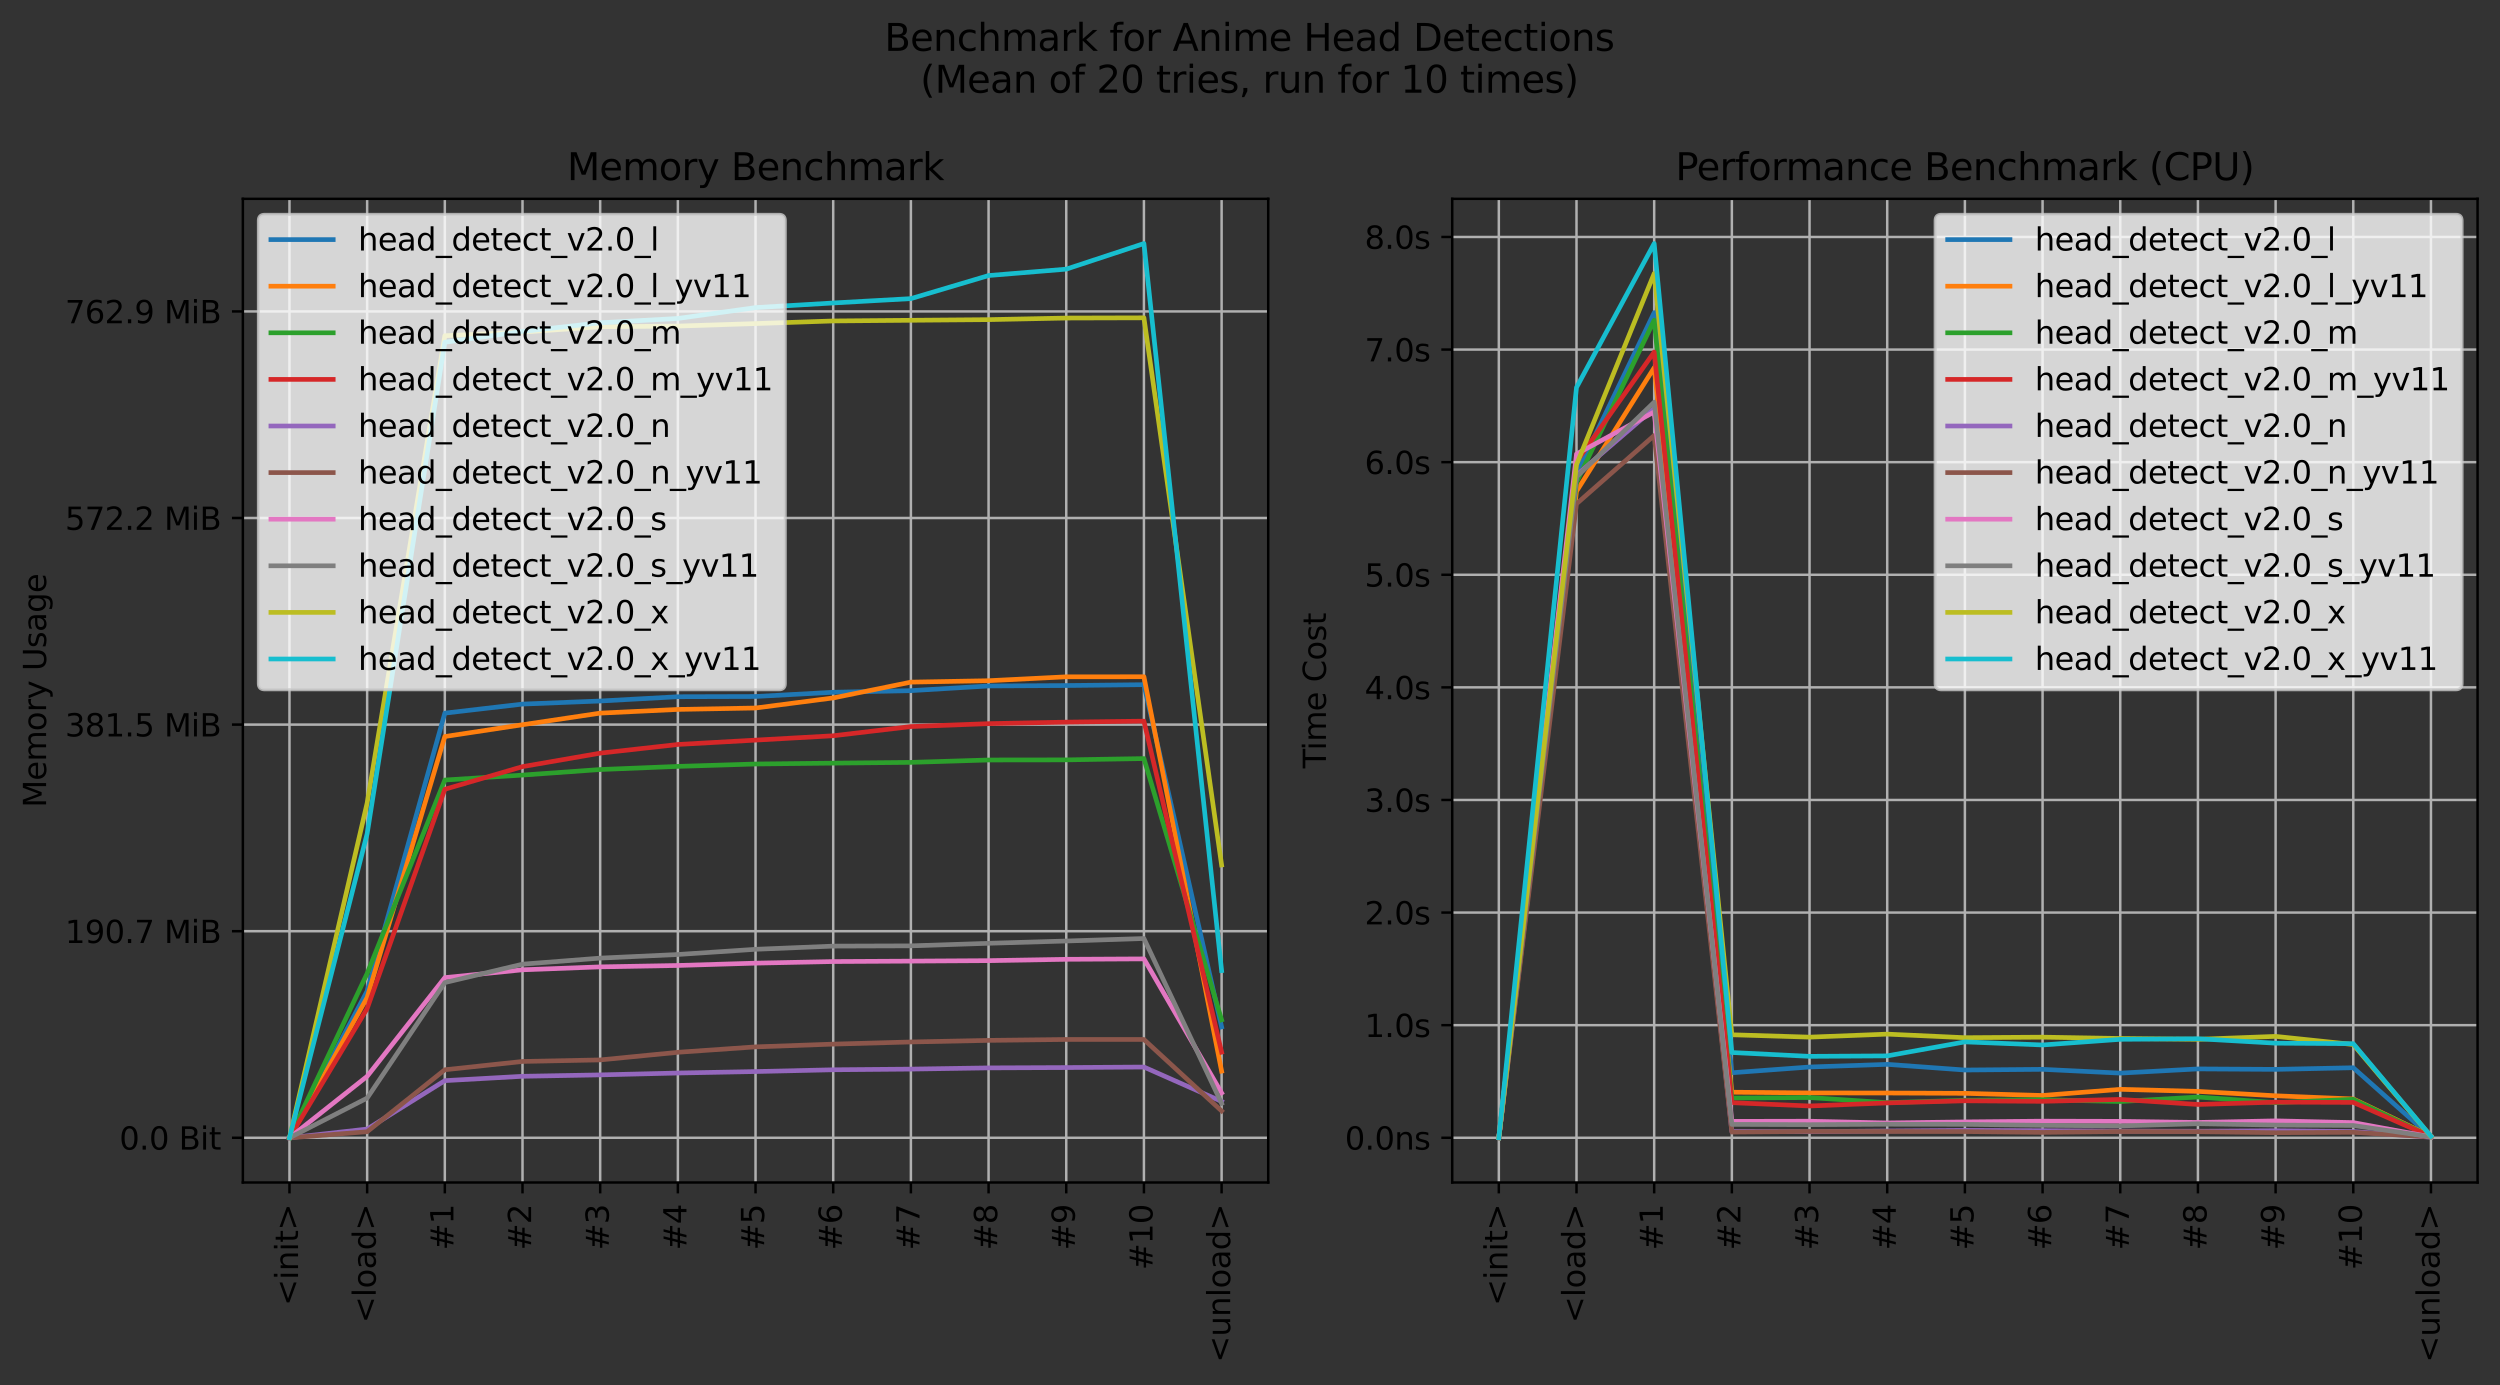 <?xml version="1.0" encoding="utf-8" standalone="no"?>
<!DOCTYPE svg PUBLIC "-//W3C//DTD SVG 1.1//EN"
  "http://www.w3.org/Graphics/SVG/1.1/DTD/svg11.dtd">
<svg xmlns:xlink="http://www.w3.org/1999/xlink" width="802.432pt" height="444.558pt" viewBox="0 0 802.432 444.558" xmlns="http://www.w3.org/2000/svg" version="1.1">
 <rect x="0" y="0" width="802.432" height="444.558" fill="#333333" stroke="none"/>
 <defs>
  <style type="text/css">*{stroke-linejoin: round; stroke-linecap: butt}</style>
 </defs>
 <g id="figure_1">
  <g id="patch_1">
   <path d="M 0 444.558 
L 802.432 444.558 
L 802.432 0 
L 0 0 
L 0 444.558 
z
" style="fill: none"/>
  </g>
  <g id="axes_1">
   <g id="patch_2">
    <path d="M 77.952 379.55 
L 407.062 379.55 
L 407.062 63.816 
L 77.952 63.816 
L 77.952 379.55 
z
" style="fill: none"/>
   </g>
   <g id="matplotlib.axis_1">
    <g id="xtick_1">
     <g id="line2d_1">
      <path d="M 92.911 379.55 
L 92.911 63.816 
" clip-path="url(#pfa466aebb2)" style="fill: none; stroke: #b0b0b0; stroke-width: 0.8; stroke-linecap: square"/>
     </g>
     <g id="line2d_2">
      <defs>
       <path id="mf64c71bee9" d="M 0 0 
L 0 3.5 
" style="stroke: #000000; stroke-width: 0.8"/>
      </defs>
      <g>
       <use xlink:href="#mf64c71bee9" x="92.911" y="379.55" style="stroke: #000000; stroke-width: 0.8"/>
      </g>
     </g>
     <g id="text_1">
      <!-- &lt;init&gt; -->
      <g transform="translate(95.67 419.123) rotate(-90) scale(0.1 -0.1)">
       <defs>
        <path id="DejaVuSans-3c" d="M 4684 3150 
L 1459 2003 
L 4684 863 
L 4684 294 
L 678 1747 
L 678 2266 
L 4684 3719 
L 4684 3150 
z
" transform="scale(0.016)"/>
        <path id="DejaVuSans-69" d="M 603 3500 
L 1178 3500 
L 1178 0 
L 603 0 
L 603 3500 
z
M 603 4863 
L 1178 4863 
L 1178 4134 
L 603 4134 
L 603 4863 
z
" transform="scale(0.016)"/>
        <path id="DejaVuSans-6e" d="M 3513 2113 
L 3513 0 
L 2938 0 
L 2938 2094 
Q 2938 2591 2744 2837 
Q 2550 3084 2163 3084 
Q 1697 3084 1428 2787 
Q 1159 2491 1159 1978 
L 1159 0 
L 581 0 
L 581 3500 
L 1159 3500 
L 1159 2956 
Q 1366 3272 1645 3428 
Q 1925 3584 2291 3584 
Q 2894 3584 3203 3211 
Q 3513 2838 3513 2113 
z
" transform="scale(0.016)"/>
        <path id="DejaVuSans-74" d="M 1172 4494 
L 1172 3500 
L 2356 3500 
L 2356 3053 
L 1172 3053 
L 1172 1153 
Q 1172 725 1289 603 
Q 1406 481 1766 481 
L 2356 481 
L 2356 0 
L 1766 0 
Q 1100 0 847 248 
Q 594 497 594 1153 
L 594 3053 
L 172 3053 
L 172 3500 
L 594 3500 
L 594 4494 
L 1172 4494 
z
" transform="scale(0.016)"/>
        <path id="DejaVuSans-3e" d="M 678 3150 
L 678 3719 
L 4684 2266 
L 4684 1747 
L 678 294 
L 678 863 
L 3897 2003 
L 678 3150 
z
" transform="scale(0.016)"/>
       </defs>
       <use xlink:href="#DejaVuSans-3c"/>
       <use xlink:href="#DejaVuSans-69" x="83.789"/>
       <use xlink:href="#DejaVuSans-6e" x="111.572"/>
       <use xlink:href="#DejaVuSans-69" x="174.951"/>
       <use xlink:href="#DejaVuSans-74" x="202.734"/>
       <use xlink:href="#DejaVuSans-3e" x="241.943"/>
      </g>
     </g>
    </g>
    <g id="xtick_2">
     <g id="line2d_3">
      <path d="M 117.844 379.55 
L 117.844 63.816 
" clip-path="url(#pfa466aebb2)" style="fill: none; stroke: #b0b0b0; stroke-width: 0.8; stroke-linecap: square"/>
     </g>
     <g id="line2d_4">
      <g>
       <use xlink:href="#mf64c71bee9" x="117.844" y="379.55" style="stroke: #000000; stroke-width: 0.8"/>
      </g>
     </g>
     <g id="text_2">
      <!-- &lt;load&gt; -->
      <g transform="translate(120.603 424.683) rotate(-90) scale(0.1 -0.1)">
       <defs>
        <path id="DejaVuSans-6c" d="M 603 4863 
L 1178 4863 
L 1178 0 
L 603 0 
L 603 4863 
z
" transform="scale(0.016)"/>
        <path id="DejaVuSans-6f" d="M 1959 3097 
Q 1497 3097 1228 2736 
Q 959 2375 959 1747 
Q 959 1119 1226 758 
Q 1494 397 1959 397 
Q 2419 397 2687 759 
Q 2956 1122 2956 1747 
Q 2956 2369 2687 2733 
Q 2419 3097 1959 3097 
z
M 1959 3584 
Q 2709 3584 3137 3096 
Q 3566 2609 3566 1747 
Q 3566 888 3137 398 
Q 2709 -91 1959 -91 
Q 1206 -91 779 398 
Q 353 888 353 1747 
Q 353 2609 779 3096 
Q 1206 3584 1959 3584 
z
" transform="scale(0.016)"/>
        <path id="DejaVuSans-61" d="M 2194 1759 
Q 1497 1759 1228 1600 
Q 959 1441 959 1056 
Q 959 750 1161 570 
Q 1363 391 1709 391 
Q 2188 391 2477 730 
Q 2766 1069 2766 1631 
L 2766 1759 
L 2194 1759 
z
M 3341 1997 
L 3341 0 
L 2766 0 
L 2766 531 
Q 2569 213 2275 61 
Q 1981 -91 1556 -91 
Q 1019 -91 701 211 
Q 384 513 384 1019 
Q 384 1609 779 1909 
Q 1175 2209 1959 2209 
L 2766 2209 
L 2766 2266 
Q 2766 2663 2505 2880 
Q 2244 3097 1772 3097 
Q 1472 3097 1187 3025 
Q 903 2953 641 2809 
L 641 3341 
Q 956 3463 1253 3523 
Q 1550 3584 1831 3584 
Q 2591 3584 2966 3190 
Q 3341 2797 3341 1997 
z
" transform="scale(0.016)"/>
        <path id="DejaVuSans-64" d="M 2906 2969 
L 2906 4863 
L 3481 4863 
L 3481 0 
L 2906 0 
L 2906 525 
Q 2725 213 2448 61 
Q 2172 -91 1784 -91 
Q 1150 -91 751 415 
Q 353 922 353 1747 
Q 353 2572 751 3078 
Q 1150 3584 1784 3584 
Q 2172 3584 2448 3432 
Q 2725 3281 2906 2969 
z
M 947 1747 
Q 947 1113 1208 752 
Q 1469 391 1925 391 
Q 2381 391 2643 752 
Q 2906 1113 2906 1747 
Q 2906 2381 2643 2742 
Q 2381 3103 1925 3103 
Q 1469 3103 1208 2742 
Q 947 2381 947 1747 
z
" transform="scale(0.016)"/>
       </defs>
       <use xlink:href="#DejaVuSans-3c"/>
       <use xlink:href="#DejaVuSans-6c" x="83.789"/>
       <use xlink:href="#DejaVuSans-6f" x="111.572"/>
       <use xlink:href="#DejaVuSans-61" x="172.754"/>
       <use xlink:href="#DejaVuSans-64" x="234.033"/>
       <use xlink:href="#DejaVuSans-3e" x="297.51"/>
      </g>
     </g>
    </g>
    <g id="xtick_3">
     <g id="line2d_5">
      <path d="M 142.776 379.55 
L 142.776 63.816 
" clip-path="url(#pfa466aebb2)" style="fill: none; stroke: #b0b0b0; stroke-width: 0.8; stroke-linecap: square"/>
     </g>
     <g id="line2d_6">
      <g>
       <use xlink:href="#mf64c71bee9" x="142.776" y="379.55" style="stroke: #000000; stroke-width: 0.8"/>
      </g>
     </g>
     <g id="text_3">
      <!-- #1 -->
      <g transform="translate(145.536 401.292) rotate(-90) scale(0.1 -0.1)">
       <defs>
        <path id="DejaVuSans-23" d="M 3272 2816 
L 2363 2816 
L 2100 1772 
L 3016 1772 
L 3272 2816 
z
M 2803 4594 
L 2478 3297 
L 3391 3297 
L 3719 4594 
L 4219 4594 
L 3897 3297 
L 4872 3297 
L 4872 2816 
L 3775 2816 
L 3519 1772 
L 4513 1772 
L 4513 1294 
L 3397 1294 
L 3072 0 
L 2572 0 
L 2894 1294 
L 1978 1294 
L 1656 0 
L 1153 0 
L 1478 1294 
L 494 1294 
L 494 1772 
L 1594 1772 
L 1856 2816 
L 850 2816 
L 850 3297 
L 1978 3297 
L 2297 4594 
L 2803 4594 
z
" transform="scale(0.016)"/>
        <path id="DejaVuSans-31" d="M 794 531 
L 1825 531 
L 1825 4091 
L 703 3866 
L 703 4441 
L 1819 4666 
L 2450 4666 
L 2450 531 
L 3481 531 
L 3481 0 
L 794 0 
L 794 531 
z
" transform="scale(0.016)"/>
       </defs>
       <use xlink:href="#DejaVuSans-23"/>
       <use xlink:href="#DejaVuSans-31" x="83.789"/>
      </g>
     </g>
    </g>
    <g id="xtick_4">
     <g id="line2d_7">
      <path d="M 167.709 379.55 
L 167.709 63.816 
" clip-path="url(#pfa466aebb2)" style="fill: none; stroke: #b0b0b0; stroke-width: 0.8; stroke-linecap: square"/>
     </g>
     <g id="line2d_8">
      <g>
       <use xlink:href="#mf64c71bee9" x="167.709" y="379.55" style="stroke: #000000; stroke-width: 0.8"/>
      </g>
     </g>
     <g id="text_4">
      <!-- #2 -->
      <g transform="translate(170.468 401.292) rotate(-90) scale(0.1 -0.1)">
       <defs>
        <path id="DejaVuSans-32" d="M 1228 531 
L 3431 531 
L 3431 0 
L 469 0 
L 469 531 
Q 828 903 1448 1529 
Q 2069 2156 2228 2338 
Q 2531 2678 2651 2914 
Q 2772 3150 2772 3378 
Q 2772 3750 2511 3984 
Q 2250 4219 1831 4219 
Q 1534 4219 1204 4116 
Q 875 4013 500 3803 
L 500 4441 
Q 881 4594 1212 4672 
Q 1544 4750 1819 4750 
Q 2544 4750 2975 4387 
Q 3406 4025 3406 3419 
Q 3406 3131 3298 2873 
Q 3191 2616 2906 2266 
Q 2828 2175 2409 1742 
Q 1991 1309 1228 531 
z
" transform="scale(0.016)"/>
       </defs>
       <use xlink:href="#DejaVuSans-23"/>
       <use xlink:href="#DejaVuSans-32" x="83.789"/>
      </g>
     </g>
    </g>
    <g id="xtick_5">
     <g id="line2d_9">
      <path d="M 192.641 379.55 
L 192.641 63.816 
" clip-path="url(#pfa466aebb2)" style="fill: none; stroke: #b0b0b0; stroke-width: 0.8; stroke-linecap: square"/>
     </g>
     <g id="line2d_10">
      <g>
       <use xlink:href="#mf64c71bee9" x="192.641" y="379.55" style="stroke: #000000; stroke-width: 0.8"/>
      </g>
     </g>
     <g id="text_5">
      <!-- #3 -->
      <g transform="translate(195.401 401.292) rotate(-90) scale(0.1 -0.1)">
       <defs>
        <path id="DejaVuSans-33" d="M 2597 2516 
Q 3050 2419 3304 2112 
Q 3559 1806 3559 1356 
Q 3559 666 3084 287 
Q 2609 -91 1734 -91 
Q 1441 -91 1130 -33 
Q 819 25 488 141 
L 488 750 
Q 750 597 1062 519 
Q 1375 441 1716 441 
Q 2309 441 2620 675 
Q 2931 909 2931 1356 
Q 2931 1769 2642 2001 
Q 2353 2234 1838 2234 
L 1294 2234 
L 1294 2753 
L 1863 2753 
Q 2328 2753 2575 2939 
Q 2822 3125 2822 3475 
Q 2822 3834 2567 4026 
Q 2313 4219 1838 4219 
Q 1578 4219 1281 4162 
Q 984 4106 628 3988 
L 628 4550 
Q 988 4650 1302 4700 
Q 1616 4750 1894 4750 
Q 2613 4750 3031 4423 
Q 3450 4097 3450 3541 
Q 3450 3153 3228 2886 
Q 3006 2619 2597 2516 
z
" transform="scale(0.016)"/>
       </defs>
       <use xlink:href="#DejaVuSans-23"/>
       <use xlink:href="#DejaVuSans-33" x="83.789"/>
      </g>
     </g>
    </g>
    <g id="xtick_6">
     <g id="line2d_11">
      <path d="M 217.574 379.55 
L 217.574 63.816 
" clip-path="url(#pfa466aebb2)" style="fill: none; stroke: #b0b0b0; stroke-width: 0.8; stroke-linecap: square"/>
     </g>
     <g id="line2d_12">
      <g>
       <use xlink:href="#mf64c71bee9" x="217.574" y="379.55" style="stroke: #000000; stroke-width: 0.8"/>
      </g>
     </g>
     <g id="text_6">
      <!-- #4 -->
      <g transform="translate(220.333 401.292) rotate(-90) scale(0.1 -0.1)">
       <defs>
        <path id="DejaVuSans-34" d="M 2419 4116 
L 825 1625 
L 2419 1625 
L 2419 4116 
z
M 2253 4666 
L 3047 4666 
L 3047 1625 
L 3713 1625 
L 3713 1100 
L 3047 1100 
L 3047 0 
L 2419 0 
L 2419 1100 
L 313 1100 
L 313 1709 
L 2253 4666 
z
" transform="scale(0.016)"/>
       </defs>
       <use xlink:href="#DejaVuSans-23"/>
       <use xlink:href="#DejaVuSans-34" x="83.789"/>
      </g>
     </g>
    </g>
    <g id="xtick_7">
     <g id="line2d_13">
      <path d="M 242.507 379.55 
L 242.507 63.816 
" clip-path="url(#pfa466aebb2)" style="fill: none; stroke: #b0b0b0; stroke-width: 0.8; stroke-linecap: square"/>
     </g>
     <g id="line2d_14">
      <g>
       <use xlink:href="#mf64c71bee9" x="242.507" y="379.55" style="stroke: #000000; stroke-width: 0.8"/>
      </g>
     </g>
     <g id="text_7">
      <!-- #5 -->
      <g transform="translate(245.266 401.292) rotate(-90) scale(0.1 -0.1)">
       <defs>
        <path id="DejaVuSans-35" d="M 691 4666 
L 3169 4666 
L 3169 4134 
L 1269 4134 
L 1269 2991 
Q 1406 3038 1543 3061 
Q 1681 3084 1819 3084 
Q 2600 3084 3056 2656 
Q 3513 2228 3513 1497 
Q 3513 744 3044 326 
Q 2575 -91 1722 -91 
Q 1428 -91 1123 -41 
Q 819 9 494 109 
L 494 744 
Q 775 591 1075 516 
Q 1375 441 1709 441 
Q 2250 441 2565 725 
Q 2881 1009 2881 1497 
Q 2881 1984 2565 2268 
Q 2250 2553 1709 2553 
Q 1456 2553 1204 2497 
Q 953 2441 691 2322 
L 691 4666 
z
" transform="scale(0.016)"/>
       </defs>
       <use xlink:href="#DejaVuSans-23"/>
       <use xlink:href="#DejaVuSans-35" x="83.789"/>
      </g>
     </g>
    </g>
    <g id="xtick_8">
     <g id="line2d_15">
      <path d="M 267.439 379.55 
L 267.439 63.816 
" clip-path="url(#pfa466aebb2)" style="fill: none; stroke: #b0b0b0; stroke-width: 0.8; stroke-linecap: square"/>
     </g>
     <g id="line2d_16">
      <g>
       <use xlink:href="#mf64c71bee9" x="267.439" y="379.55" style="stroke: #000000; stroke-width: 0.8"/>
      </g>
     </g>
     <g id="text_8">
      <!-- #6 -->
      <g transform="translate(270.199 401.292) rotate(-90) scale(0.1 -0.1)">
       <defs>
        <path id="DejaVuSans-36" d="M 2113 2584 
Q 1688 2584 1439 2293 
Q 1191 2003 1191 1497 
Q 1191 994 1439 701 
Q 1688 409 2113 409 
Q 2538 409 2786 701 
Q 3034 994 3034 1497 
Q 3034 2003 2786 2293 
Q 2538 2584 2113 2584 
z
M 3366 4563 
L 3366 3988 
Q 3128 4100 2886 4159 
Q 2644 4219 2406 4219 
Q 1781 4219 1451 3797 
Q 1122 3375 1075 2522 
Q 1259 2794 1537 2939 
Q 1816 3084 2150 3084 
Q 2853 3084 3261 2657 
Q 3669 2231 3669 1497 
Q 3669 778 3244 343 
Q 2819 -91 2113 -91 
Q 1303 -91 875 529 
Q 447 1150 447 2328 
Q 447 3434 972 4092 
Q 1497 4750 2381 4750 
Q 2619 4750 2861 4703 
Q 3103 4656 3366 4563 
z
" transform="scale(0.016)"/>
       </defs>
       <use xlink:href="#DejaVuSans-23"/>
       <use xlink:href="#DejaVuSans-36" x="83.789"/>
      </g>
     </g>
    </g>
    <g id="xtick_9">
     <g id="line2d_17">
      <path d="M 292.372 379.55 
L 292.372 63.816 
" clip-path="url(#pfa466aebb2)" style="fill: none; stroke: #b0b0b0; stroke-width: 0.8; stroke-linecap: square"/>
     </g>
     <g id="line2d_18">
      <g>
       <use xlink:href="#mf64c71bee9" x="292.372" y="379.55" style="stroke: #000000; stroke-width: 0.8"/>
      </g>
     </g>
     <g id="text_9">
      <!-- #7 -->
      <g transform="translate(295.131 401.292) rotate(-90) scale(0.1 -0.1)">
       <defs>
        <path id="DejaVuSans-37" d="M 525 4666 
L 3525 4666 
L 3525 4397 
L 1831 0 
L 1172 0 
L 2766 4134 
L 525 4134 
L 525 4666 
z
" transform="scale(0.016)"/>
       </defs>
       <use xlink:href="#DejaVuSans-23"/>
       <use xlink:href="#DejaVuSans-37" x="83.789"/>
      </g>
     </g>
    </g>
    <g id="xtick_10">
     <g id="line2d_19">
      <path d="M 317.304 379.55 
L 317.304 63.816 
" clip-path="url(#pfa466aebb2)" style="fill: none; stroke: #b0b0b0; stroke-width: 0.8; stroke-linecap: square"/>
     </g>
     <g id="line2d_20">
      <g>
       <use xlink:href="#mf64c71bee9" x="317.304" y="379.55" style="stroke: #000000; stroke-width: 0.8"/>
      </g>
     </g>
     <g id="text_10">
      <!-- #8 -->
      <g transform="translate(320.064 401.292) rotate(-90) scale(0.1 -0.1)">
       <defs>
        <path id="DejaVuSans-38" d="M 2034 2216 
Q 1584 2216 1326 1975 
Q 1069 1734 1069 1313 
Q 1069 891 1326 650 
Q 1584 409 2034 409 
Q 2484 409 2743 651 
Q 3003 894 3003 1313 
Q 3003 1734 2745 1975 
Q 2488 2216 2034 2216 
z
M 1403 2484 
Q 997 2584 770 2862 
Q 544 3141 544 3541 
Q 544 4100 942 4425 
Q 1341 4750 2034 4750 
Q 2731 4750 3128 4425 
Q 3525 4100 3525 3541 
Q 3525 3141 3298 2862 
Q 3072 2584 2669 2484 
Q 3125 2378 3379 2068 
Q 3634 1759 3634 1313 
Q 3634 634 3220 271 
Q 2806 -91 2034 -91 
Q 1263 -91 848 271 
Q 434 634 434 1313 
Q 434 1759 690 2068 
Q 947 2378 1403 2484 
z
M 1172 3481 
Q 1172 3119 1398 2916 
Q 1625 2713 2034 2713 
Q 2441 2713 2670 2916 
Q 2900 3119 2900 3481 
Q 2900 3844 2670 4047 
Q 2441 4250 2034 4250 
Q 1625 4250 1398 4047 
Q 1172 3844 1172 3481 
z
" transform="scale(0.016)"/>
       </defs>
       <use xlink:href="#DejaVuSans-23"/>
       <use xlink:href="#DejaVuSans-38" x="83.789"/>
      </g>
     </g>
    </g>
    <g id="xtick_11">
     <g id="line2d_21">
      <path d="M 342.237 379.55 
L 342.237 63.816 
" clip-path="url(#pfa466aebb2)" style="fill: none; stroke: #b0b0b0; stroke-width: 0.8; stroke-linecap: square"/>
     </g>
     <g id="line2d_22">
      <g>
       <use xlink:href="#mf64c71bee9" x="342.237" y="379.55" style="stroke: #000000; stroke-width: 0.8"/>
      </g>
     </g>
     <g id="text_11">
      <!-- #9 -->
      <g transform="translate(344.996 401.292) rotate(-90) scale(0.1 -0.1)">
       <defs>
        <path id="DejaVuSans-39" d="M 703 97 
L 703 672 
Q 941 559 1184 500 
Q 1428 441 1663 441 
Q 2288 441 2617 861 
Q 2947 1281 2994 2138 
Q 2813 1869 2534 1725 
Q 2256 1581 1919 1581 
Q 1219 1581 811 2004 
Q 403 2428 403 3163 
Q 403 3881 828 4315 
Q 1253 4750 1959 4750 
Q 2769 4750 3195 4129 
Q 3622 3509 3622 2328 
Q 3622 1225 3098 567 
Q 2575 -91 1691 -91 
Q 1453 -91 1209 -44 
Q 966 3 703 97 
z
M 1959 2075 
Q 2384 2075 2632 2365 
Q 2881 2656 2881 3163 
Q 2881 3666 2632 3958 
Q 2384 4250 1959 4250 
Q 1534 4250 1286 3958 
Q 1038 3666 1038 3163 
Q 1038 2656 1286 2365 
Q 1534 2075 1959 2075 
z
" transform="scale(0.016)"/>
       </defs>
       <use xlink:href="#DejaVuSans-23"/>
       <use xlink:href="#DejaVuSans-39" x="83.789"/>
      </g>
     </g>
    </g>
    <g id="xtick_12">
     <g id="line2d_23">
      <path d="M 367.169 379.55 
L 367.169 63.816 
" clip-path="url(#pfa466aebb2)" style="fill: none; stroke: #b0b0b0; stroke-width: 0.8; stroke-linecap: square"/>
     </g>
     <g id="line2d_24">
      <g>
       <use xlink:href="#mf64c71bee9" x="367.169" y="379.55" style="stroke: #000000; stroke-width: 0.8"/>
      </g>
     </g>
     <g id="text_12">
      <!-- #10 -->
      <g transform="translate(369.929 407.655) rotate(-90) scale(0.1 -0.1)">
       <defs>
        <path id="DejaVuSans-30" d="M 2034 4250 
Q 1547 4250 1301 3770 
Q 1056 3291 1056 2328 
Q 1056 1369 1301 889 
Q 1547 409 2034 409 
Q 2525 409 2770 889 
Q 3016 1369 3016 2328 
Q 3016 3291 2770 3770 
Q 2525 4250 2034 4250 
z
M 2034 4750 
Q 2819 4750 3233 4129 
Q 3647 3509 3647 2328 
Q 3647 1150 3233 529 
Q 2819 -91 2034 -91 
Q 1250 -91 836 529 
Q 422 1150 422 2328 
Q 422 3509 836 4129 
Q 1250 4750 2034 4750 
z
" transform="scale(0.016)"/>
       </defs>
       <use xlink:href="#DejaVuSans-23"/>
       <use xlink:href="#DejaVuSans-31" x="83.789"/>
       <use xlink:href="#DejaVuSans-30" x="147.412"/>
      </g>
     </g>
    </g>
    <g id="xtick_13">
     <g id="line2d_25">
      <path d="M 392.102 379.55 
L 392.102 63.816 
" clip-path="url(#pfa466aebb2)" style="fill: none; stroke: #b0b0b0; stroke-width: 0.8; stroke-linecap: square"/>
     </g>
     <g id="line2d_26">
      <g>
       <use xlink:href="#mf64c71bee9" x="392.102" y="379.55" style="stroke: #000000; stroke-width: 0.8"/>
      </g>
     </g>
     <g id="text_13">
      <!-- &lt;unload&gt; -->
      <g transform="translate(394.861 437.358) rotate(-90) scale(0.1 -0.1)">
       <defs>
        <path id="DejaVuSans-75" d="M 544 1381 
L 544 3500 
L 1119 3500 
L 1119 1403 
Q 1119 906 1312 657 
Q 1506 409 1894 409 
Q 2359 409 2629 706 
Q 2900 1003 2900 1516 
L 2900 3500 
L 3475 3500 
L 3475 0 
L 2900 0 
L 2900 538 
Q 2691 219 2414 64 
Q 2138 -91 1772 -91 
Q 1169 -91 856 284 
Q 544 659 544 1381 
z
M 1991 3584 
L 1991 3584 
z
" transform="scale(0.016)"/>
       </defs>
       <use xlink:href="#DejaVuSans-3c"/>
       <use xlink:href="#DejaVuSans-75" x="83.789"/>
       <use xlink:href="#DejaVuSans-6e" x="147.168"/>
       <use xlink:href="#DejaVuSans-6c" x="210.547"/>
       <use xlink:href="#DejaVuSans-6f" x="238.33"/>
       <use xlink:href="#DejaVuSans-61" x="299.512"/>
       <use xlink:href="#DejaVuSans-64" x="360.791"/>
       <use xlink:href="#DejaVuSans-3e" x="424.268"/>
      </g>
     </g>
    </g>
   </g>
   <g id="matplotlib.axis_2">
    <g id="ytick_1">
     <g id="line2d_27">
      <path d="M 77.952 365.198 
L 407.062 365.198 
" clip-path="url(#pfa466aebb2)" style="fill: none; stroke: #b0b0b0; stroke-width: 0.8; stroke-linecap: square"/>
     </g>
     <g id="line2d_28">
      <defs>
       <path id="m4b38c44939" d="M 0 0 
L -3.5 0 
" style="stroke: #000000; stroke-width: 0.8"/>
      </defs>
      <g>
       <use xlink:href="#m4b38c44939" x="77.952" y="365.198" style="stroke: #000000; stroke-width: 0.8"/>
      </g>
     </g>
     <g id="text_14">
      <!-- 0.0 Bit -->
      <g transform="translate(38.311 368.998) scale(0.1 -0.1)">
       <defs>
        <path id="DejaVuSans-2e" d="M 684 794 
L 1344 794 
L 1344 0 
L 684 0 
L 684 794 
z
" transform="scale(0.016)"/>
        <path id="DejaVuSans-20" transform="scale(0.016)"/>
        <path id="DejaVuSans-42" d="M 1259 2228 
L 1259 519 
L 2272 519 
Q 2781 519 3026 730 
Q 3272 941 3272 1375 
Q 3272 1813 3026 2020 
Q 2781 2228 2272 2228 
L 1259 2228 
z
M 1259 4147 
L 1259 2741 
L 2194 2741 
Q 2656 2741 2882 2914 
Q 3109 3088 3109 3444 
Q 3109 3797 2882 3972 
Q 2656 4147 2194 4147 
L 1259 4147 
z
M 628 4666 
L 2241 4666 
Q 2963 4666 3353 4366 
Q 3744 4066 3744 3513 
Q 3744 3084 3544 2831 
Q 3344 2578 2956 2516 
Q 3422 2416 3680 2098 
Q 3938 1781 3938 1306 
Q 3938 681 3513 340 
Q 3088 0 2303 0 
L 628 0 
L 628 4666 
z
" transform="scale(0.016)"/>
       </defs>
       <use xlink:href="#DejaVuSans-30"/>
       <use xlink:href="#DejaVuSans-2e" x="63.623"/>
       <use xlink:href="#DejaVuSans-30" x="95.41"/>
       <use xlink:href="#DejaVuSans-20" x="159.033"/>
       <use xlink:href="#DejaVuSans-42" x="190.82"/>
       <use xlink:href="#DejaVuSans-69" x="259.424"/>
       <use xlink:href="#DejaVuSans-74" x="287.207"/>
      </g>
     </g>
    </g>
    <g id="ytick_2">
     <g id="line2d_29">
      <path d="M 77.952 298.888 
L 407.062 298.888 
" clip-path="url(#pfa466aebb2)" style="fill: none; stroke: #b0b0b0; stroke-width: 0.8; stroke-linecap: square"/>
     </g>
     <g id="line2d_30">
      <g>
       <use xlink:href="#m4b38c44939" x="77.952" y="298.888" style="stroke: #000000; stroke-width: 0.8"/>
      </g>
     </g>
     <g id="text_15">
      <!-- 190.7 MiB -->
      <g transform="translate(20.878 302.687) scale(0.1 -0.1)">
       <defs>
        <path id="DejaVuSans-4d" d="M 628 4666 
L 1569 4666 
L 2759 1491 
L 3956 4666 
L 4897 4666 
L 4897 0 
L 4281 0 
L 4281 4097 
L 3078 897 
L 2444 897 
L 1241 4097 
L 1241 0 
L 628 0 
L 628 4666 
z
" transform="scale(0.016)"/>
       </defs>
       <use xlink:href="#DejaVuSans-31"/>
       <use xlink:href="#DejaVuSans-39" x="63.623"/>
       <use xlink:href="#DejaVuSans-30" x="127.246"/>
       <use xlink:href="#DejaVuSans-2e" x="190.869"/>
       <use xlink:href="#DejaVuSans-37" x="222.656"/>
       <use xlink:href="#DejaVuSans-20" x="286.279"/>
       <use xlink:href="#DejaVuSans-4d" x="318.066"/>
       <use xlink:href="#DejaVuSans-69" x="404.346"/>
       <use xlink:href="#DejaVuSans-42" x="432.129"/>
      </g>
     </g>
    </g>
    <g id="ytick_3">
     <g id="line2d_31">
      <path d="M 77.952 232.578 
L 407.062 232.578 
" clip-path="url(#pfa466aebb2)" style="fill: none; stroke: #b0b0b0; stroke-width: 0.8; stroke-linecap: square"/>
     </g>
     <g id="line2d_32">
      <g>
       <use xlink:href="#m4b38c44939" x="77.952" y="232.578" style="stroke: #000000; stroke-width: 0.8"/>
      </g>
     </g>
     <g id="text_16">
      <!-- 381.5 MiB -->
      <g transform="translate(20.878 236.377) scale(0.1 -0.1)">
       <use xlink:href="#DejaVuSans-33"/>
       <use xlink:href="#DejaVuSans-38" x="63.623"/>
       <use xlink:href="#DejaVuSans-31" x="127.246"/>
       <use xlink:href="#DejaVuSans-2e" x="190.869"/>
       <use xlink:href="#DejaVuSans-35" x="222.656"/>
       <use xlink:href="#DejaVuSans-20" x="286.279"/>
       <use xlink:href="#DejaVuSans-4d" x="318.066"/>
       <use xlink:href="#DejaVuSans-69" x="404.346"/>
       <use xlink:href="#DejaVuSans-42" x="432.129"/>
      </g>
     </g>
    </g>
    <g id="ytick_4">
     <g id="line2d_33">
      <path d="M 77.952 166.267 
L 407.062 166.267 
" clip-path="url(#pfa466aebb2)" style="fill: none; stroke: #b0b0b0; stroke-width: 0.8; stroke-linecap: square"/>
     </g>
     <g id="line2d_34">
      <g>
       <use xlink:href="#m4b38c44939" x="77.952" y="166.267" style="stroke: #000000; stroke-width: 0.8"/>
      </g>
     </g>
     <g id="text_17">
      <!-- 572.2 MiB -->
      <g transform="translate(20.878 170.066) scale(0.1 -0.1)">
       <use xlink:href="#DejaVuSans-35"/>
       <use xlink:href="#DejaVuSans-37" x="63.623"/>
       <use xlink:href="#DejaVuSans-32" x="127.246"/>
       <use xlink:href="#DejaVuSans-2e" x="190.869"/>
       <use xlink:href="#DejaVuSans-32" x="222.656"/>
       <use xlink:href="#DejaVuSans-20" x="286.279"/>
       <use xlink:href="#DejaVuSans-4d" x="318.066"/>
       <use xlink:href="#DejaVuSans-69" x="404.346"/>
       <use xlink:href="#DejaVuSans-42" x="432.129"/>
      </g>
     </g>
    </g>
    <g id="ytick_5">
     <g id="line2d_35">
      <path d="M 77.952 99.957 
L 407.062 99.957 
" clip-path="url(#pfa466aebb2)" style="fill: none; stroke: #b0b0b0; stroke-width: 0.8; stroke-linecap: square"/>
     </g>
     <g id="line2d_36">
      <g>
       <use xlink:href="#m4b38c44939" x="77.952" y="99.957" style="stroke: #000000; stroke-width: 0.8"/>
      </g>
     </g>
     <g id="text_18">
      <!-- 762.9 MiB -->
      <g transform="translate(20.878 103.756) scale(0.1 -0.1)">
       <use xlink:href="#DejaVuSans-37"/>
       <use xlink:href="#DejaVuSans-36" x="63.623"/>
       <use xlink:href="#DejaVuSans-32" x="127.246"/>
       <use xlink:href="#DejaVuSans-2e" x="190.869"/>
       <use xlink:href="#DejaVuSans-39" x="222.656"/>
       <use xlink:href="#DejaVuSans-20" x="286.279"/>
       <use xlink:href="#DejaVuSans-4d" x="318.066"/>
       <use xlink:href="#DejaVuSans-69" x="404.346"/>
       <use xlink:href="#DejaVuSans-42" x="432.129"/>
      </g>
     </g>
    </g>
    <g id="text_19">
     <!-- Memory Usage -->
     <g transform="translate(14.798 259.186) rotate(-90) scale(0.1 -0.1)">
      <defs>
       <path id="DejaVuSans-65" d="M 3597 1894 
L 3597 1613 
L 953 1613 
Q 991 1019 1311 708 
Q 1631 397 2203 397 
Q 2534 397 2845 478 
Q 3156 559 3463 722 
L 3463 178 
Q 3153 47 2828 -22 
Q 2503 -91 2169 -91 
Q 1331 -91 842 396 
Q 353 884 353 1716 
Q 353 2575 817 3079 
Q 1281 3584 2069 3584 
Q 2775 3584 3186 3129 
Q 3597 2675 3597 1894 
z
M 3022 2063 
Q 3016 2534 2758 2815 
Q 2500 3097 2075 3097 
Q 1594 3097 1305 2825 
Q 1016 2553 972 2059 
L 3022 2063 
z
" transform="scale(0.016)"/>
       <path id="DejaVuSans-6d" d="M 3328 2828 
Q 3544 3216 3844 3400 
Q 4144 3584 4550 3584 
Q 5097 3584 5394 3201 
Q 5691 2819 5691 2113 
L 5691 0 
L 5113 0 
L 5113 2094 
Q 5113 2597 4934 2840 
Q 4756 3084 4391 3084 
Q 3944 3084 3684 2787 
Q 3425 2491 3425 1978 
L 3425 0 
L 2847 0 
L 2847 2094 
Q 2847 2600 2669 2842 
Q 2491 3084 2119 3084 
Q 1678 3084 1418 2786 
Q 1159 2488 1159 1978 
L 1159 0 
L 581 0 
L 581 3500 
L 1159 3500 
L 1159 2956 
Q 1356 3278 1631 3431 
Q 1906 3584 2284 3584 
Q 2666 3584 2933 3390 
Q 3200 3197 3328 2828 
z
" transform="scale(0.016)"/>
       <path id="DejaVuSans-72" d="M 2631 2963 
Q 2534 3019 2420 3045 
Q 2306 3072 2169 3072 
Q 1681 3072 1420 2755 
Q 1159 2438 1159 1844 
L 1159 0 
L 581 0 
L 581 3500 
L 1159 3500 
L 1159 2956 
Q 1341 3275 1631 3429 
Q 1922 3584 2338 3584 
Q 2397 3584 2469 3576 
Q 2541 3569 2628 3553 
L 2631 2963 
z
" transform="scale(0.016)"/>
       <path id="DejaVuSans-79" d="M 2059 -325 
Q 1816 -950 1584 -1140 
Q 1353 -1331 966 -1331 
L 506 -1331 
L 506 -850 
L 844 -850 
Q 1081 -850 1212 -737 
Q 1344 -625 1503 -206 
L 1606 56 
L 191 3500 
L 800 3500 
L 1894 763 
L 2988 3500 
L 3597 3500 
L 2059 -325 
z
" transform="scale(0.016)"/>
       <path id="DejaVuSans-55" d="M 556 4666 
L 1191 4666 
L 1191 1831 
Q 1191 1081 1462 751 
Q 1734 422 2344 422 
Q 2950 422 3222 751 
Q 3494 1081 3494 1831 
L 3494 4666 
L 4128 4666 
L 4128 1753 
Q 4128 841 3676 375 
Q 3225 -91 2344 -91 
Q 1459 -91 1007 375 
Q 556 841 556 1753 
L 556 4666 
z
" transform="scale(0.016)"/>
       <path id="DejaVuSans-73" d="M 2834 3397 
L 2834 2853 
Q 2591 2978 2328 3040 
Q 2066 3103 1784 3103 
Q 1356 3103 1142 2972 
Q 928 2841 928 2578 
Q 928 2378 1081 2264 
Q 1234 2150 1697 2047 
L 1894 2003 
Q 2506 1872 2764 1633 
Q 3022 1394 3022 966 
Q 3022 478 2636 193 
Q 2250 -91 1575 -91 
Q 1294 -91 989 -36 
Q 684 19 347 128 
L 347 722 
Q 666 556 975 473 
Q 1284 391 1588 391 
Q 1994 391 2212 530 
Q 2431 669 2431 922 
Q 2431 1156 2273 1281 
Q 2116 1406 1581 1522 
L 1381 1569 
Q 847 1681 609 1914 
Q 372 2147 372 2553 
Q 372 3047 722 3315 
Q 1072 3584 1716 3584 
Q 2034 3584 2315 3537 
Q 2597 3491 2834 3397 
z
" transform="scale(0.016)"/>
       <path id="DejaVuSans-67" d="M 2906 1791 
Q 2906 2416 2648 2759 
Q 2391 3103 1925 3103 
Q 1463 3103 1205 2759 
Q 947 2416 947 1791 
Q 947 1169 1205 825 
Q 1463 481 1925 481 
Q 2391 481 2648 825 
Q 2906 1169 2906 1791 
z
M 3481 434 
Q 3481 -459 3084 -895 
Q 2688 -1331 1869 -1331 
Q 1566 -1331 1297 -1286 
Q 1028 -1241 775 -1147 
L 775 -588 
Q 1028 -725 1275 -790 
Q 1522 -856 1778 -856 
Q 2344 -856 2625 -561 
Q 2906 -266 2906 331 
L 2906 616 
Q 2728 306 2450 153 
Q 2172 0 1784 0 
Q 1141 0 747 490 
Q 353 981 353 1791 
Q 353 2603 747 3093 
Q 1141 3584 1784 3584 
Q 2172 3584 2450 3431 
Q 2728 3278 2906 2969 
L 2906 3500 
L 3481 3500 
L 3481 434 
z
" transform="scale(0.016)"/>
      </defs>
      <use xlink:href="#DejaVuSans-4d"/>
      <use xlink:href="#DejaVuSans-65" x="86.279"/>
      <use xlink:href="#DejaVuSans-6d" x="147.803"/>
      <use xlink:href="#DejaVuSans-6f" x="245.215"/>
      <use xlink:href="#DejaVuSans-72" x="306.396"/>
      <use xlink:href="#DejaVuSans-79" x="347.51"/>
      <use xlink:href="#DejaVuSans-20" x="406.689"/>
      <use xlink:href="#DejaVuSans-55" x="438.477"/>
      <use xlink:href="#DejaVuSans-73" x="511.67"/>
      <use xlink:href="#DejaVuSans-61" x="563.77"/>
      <use xlink:href="#DejaVuSans-67" x="625.049"/>
      <use xlink:href="#DejaVuSans-65" x="688.525"/>
     </g>
    </g>
   </g>
   <g id="line2d_37">
    <path d="M 92.911 365.198 
L 117.844 318.083 
L 142.776 228.894 
L 167.709 225.99 
L 192.641 225.004 
L 217.574 223.628 
L 242.507 223.553 
L 267.439 222.197 
L 292.372 221.675 
L 317.304 220.178 
L 342.237 220.039 
L 367.169 219.76 
L 392.102 329.604 
" clip-path="url(#pfa466aebb2)" style="fill: none; stroke: #1f77b4; stroke-width: 1.5; stroke-linecap: square"/>
   </g>
   <g id="line2d_38">
    <path d="M 92.911 365.198 
L 117.844 320.164 
L 142.776 236.401 
L 167.709 232.615 
L 192.641 228.893 
L 217.574 227.707 
L 242.507 227.25 
L 267.439 224.014 
L 292.372 218.942 
L 317.304 218.49 
L 342.237 217.238 
L 367.169 217.218 
L 392.102 343.805 
" clip-path="url(#pfa466aebb2)" style="fill: none; stroke: #ff7f0e; stroke-width: 1.5; stroke-linecap: square"/>
   </g>
   <g id="line2d_39">
    <path d="M 92.911 365.198 
L 117.844 312.452 
L 142.776 250.365 
L 167.709 248.779 
L 192.641 246.999 
L 217.574 245.99 
L 242.507 245.223 
L 267.439 244.945 
L 292.372 244.702 
L 317.304 243.934 
L 342.237 243.899 
L 367.169 243.48 
L 392.102 327.341 
" clip-path="url(#pfa466aebb2)" style="fill: none; stroke: #2ca02c; stroke-width: 1.5; stroke-linecap: square"/>
   </g>
   <g id="line2d_40">
    <path d="M 92.911 365.198 
L 117.844 323.722 
L 142.776 253.337 
L 167.709 246.064 
L 192.641 241.738 
L 217.574 238.953 
L 242.507 237.558 
L 267.439 236.16 
L 292.372 233.205 
L 317.304 232.27 
L 342.237 231.783 
L 367.169 231.468 
L 392.102 337.716 
" clip-path="url(#pfa466aebb2)" style="fill: none; stroke: #d62728; stroke-width: 1.5; stroke-linecap: square"/>
   </g>
   <g id="line2d_41">
    <path d="M 92.911 365.198 
L 117.844 362.393 
L 142.776 346.858 
L 167.709 345.461 
L 192.641 345.009 
L 217.574 344.412 
L 242.507 343.938 
L 267.439 343.369 
L 292.372 343.153 
L 317.304 342.763 
L 342.237 342.654 
L 367.169 342.487 
L 392.102 353.537 
" clip-path="url(#pfa466aebb2)" style="fill: none; stroke: #9467bd; stroke-width: 1.5; stroke-linecap: square"/>
   </g>
   <g id="line2d_42">
    <path d="M 92.911 365.198 
L 117.844 363.253 
L 142.776 343.361 
L 167.709 340.696 
L 192.641 340.204 
L 217.574 337.756 
L 242.507 336.015 
L 267.439 335.132 
L 292.372 334.443 
L 317.304 333.934 
L 342.237 333.64 
L 367.169 333.649 
L 392.102 356.586 
" clip-path="url(#pfa466aebb2)" style="fill: none; stroke: #8c564b; stroke-width: 1.5; stroke-linecap: square"/>
   </g>
   <g id="line2d_43">
    <path d="M 92.911 365.198 
L 117.844 345.472 
L 142.776 313.789 
L 167.709 311.279 
L 192.641 310.338 
L 217.574 309.891 
L 242.507 309.144 
L 267.439 308.631 
L 292.372 308.493 
L 317.304 308.339 
L 342.237 307.912 
L 367.169 307.775 
L 392.102 350.799 
" clip-path="url(#pfa466aebb2)" style="fill: none; stroke: #e377c2; stroke-width: 1.5; stroke-linecap: square"/>
   </g>
   <g id="line2d_44">
    <path d="M 92.911 365.198 
L 117.844 352.457 
L 142.776 315.379 
L 167.709 309.47 
L 192.641 307.528 
L 217.574 306.368 
L 242.507 304.699 
L 267.439 303.675 
L 292.372 303.59 
L 317.304 302.77 
L 342.237 302.037 
L 367.169 301.233 
L 392.102 354.162 
" clip-path="url(#pfa466aebb2)" style="fill: none; stroke: #7f7f7f; stroke-width: 1.5; stroke-linecap: square"/>
   </g>
   <g id="line2d_45">
    <path d="M 92.911 365.198 
L 117.844 257.753 
L 142.776 107.76 
L 167.709 106.591 
L 192.641 104.882 
L 217.574 104.663 
L 242.507 103.858 
L 267.439 103.017 
L 292.372 102.801 
L 317.304 102.593 
L 342.237 102.083 
L 367.169 102.012 
L 392.102 277.637 
" clip-path="url(#pfa466aebb2)" style="fill: none; stroke: #bcbd22; stroke-width: 1.5; stroke-linecap: square"/>
   </g>
   <g id="line2d_46">
    <path d="M 92.911 365.198 
L 117.844 267.594 
L 142.776 109.849 
L 167.709 106.382 
L 192.641 103.608 
L 217.574 102.213 
L 242.507 98.729 
L 267.439 97.244 
L 292.372 95.848 
L 317.304 88.441 
L 342.237 86.386 
L 367.169 78.168 
L 392.102 311.542 
" clip-path="url(#pfa466aebb2)" style="fill: none; stroke: #17becf; stroke-width: 1.5; stroke-linecap: square"/>
   </g>
   <g id="patch_3">
    <path d="M 77.952 379.55 
L 77.952 63.816 
" style="fill: none; stroke: #000000; stroke-width: 0.8; stroke-linejoin: miter; stroke-linecap: square"/>
   </g>
   <g id="patch_4">
    <path d="M 407.062 379.55 
L 407.062 63.816 
" style="fill: none; stroke: #000000; stroke-width: 0.8; stroke-linejoin: miter; stroke-linecap: square"/>
   </g>
   <g id="patch_5">
    <path d="M 77.952 379.55 
L 407.062 379.55 
" style="fill: none; stroke: #000000; stroke-width: 0.8; stroke-linejoin: miter; stroke-linecap: square"/>
   </g>
   <g id="patch_6">
    <path d="M 77.952 63.816 
L 407.062 63.816 
" style="fill: none; stroke: #000000; stroke-width: 0.8; stroke-linejoin: miter; stroke-linecap: square"/>
   </g>
   <g id="text_20">
    <!-- Memory Benchmark -->
    <g transform="translate(182.023 57.816) scale(0.12 -0.12)">
     <defs>
      <path id="DejaVuSans-63" d="M 3122 3366 
L 3122 2828 
Q 2878 2963 2633 3030 
Q 2388 3097 2138 3097 
Q 1578 3097 1268 2742 
Q 959 2388 959 1747 
Q 959 1106 1268 751 
Q 1578 397 2138 397 
Q 2388 397 2633 464 
Q 2878 531 3122 666 
L 3122 134 
Q 2881 22 2623 -34 
Q 2366 -91 2075 -91 
Q 1284 -91 818 406 
Q 353 903 353 1747 
Q 353 2603 823 3093 
Q 1294 3584 2113 3584 
Q 2378 3584 2631 3529 
Q 2884 3475 3122 3366 
z
" transform="scale(0.016)"/>
      <path id="DejaVuSans-68" d="M 3513 2113 
L 3513 0 
L 2938 0 
L 2938 2094 
Q 2938 2591 2744 2837 
Q 2550 3084 2163 3084 
Q 1697 3084 1428 2787 
Q 1159 2491 1159 1978 
L 1159 0 
L 581 0 
L 581 4863 
L 1159 4863 
L 1159 2956 
Q 1366 3272 1645 3428 
Q 1925 3584 2291 3584 
Q 2894 3584 3203 3211 
Q 3513 2838 3513 2113 
z
" transform="scale(0.016)"/>
      <path id="DejaVuSans-6b" d="M 581 4863 
L 1159 4863 
L 1159 1991 
L 2875 3500 
L 3609 3500 
L 1753 1863 
L 3688 0 
L 2938 0 
L 1159 1709 
L 1159 0 
L 581 0 
L 581 4863 
z
" transform="scale(0.016)"/>
     </defs>
     <use xlink:href="#DejaVuSans-4d"/>
     <use xlink:href="#DejaVuSans-65" x="86.279"/>
     <use xlink:href="#DejaVuSans-6d" x="147.803"/>
     <use xlink:href="#DejaVuSans-6f" x="245.215"/>
     <use xlink:href="#DejaVuSans-72" x="306.396"/>
     <use xlink:href="#DejaVuSans-79" x="347.51"/>
     <use xlink:href="#DejaVuSans-20" x="406.689"/>
     <use xlink:href="#DejaVuSans-42" x="438.477"/>
     <use xlink:href="#DejaVuSans-65" x="507.08"/>
     <use xlink:href="#DejaVuSans-6e" x="568.604"/>
     <use xlink:href="#DejaVuSans-63" x="631.982"/>
     <use xlink:href="#DejaVuSans-68" x="686.963"/>
     <use xlink:href="#DejaVuSans-6d" x="750.342"/>
     <use xlink:href="#DejaVuSans-61" x="847.754"/>
     <use xlink:href="#DejaVuSans-72" x="909.033"/>
     <use xlink:href="#DejaVuSans-6b" x="950.146"/>
    </g>
   </g>
   <g id="legend_1">
    <g id="patch_7">
     <path d="M 84.952 221.379 
L 250.037 221.379 
Q 252.037 221.379 252.037 219.379 
L 252.037 70.816 
Q 252.037 68.816 250.037 68.816 
L 84.952 68.816 
Q 82.952 68.816 82.952 70.816 
L 82.952 219.379 
Q 82.952 221.379 84.952 221.379 
z
" style="fill: #ffffff; opacity: 0.8; stroke: #cccccc; stroke-linejoin: miter"/>
    </g>
    <g id="line2d_47">
     <path d="M 86.952 76.914 
L 96.952 76.914 
L 106.952 76.914 
" style="fill: none; stroke: #1f77b4; stroke-width: 1.5; stroke-linecap: square"/>
    </g>
    <g id="text_21">
     <!-- head_detect_v2.0_l -->
     <g transform="translate(114.952 80.414) scale(0.1 -0.1)">
      <defs>
       <path id="DejaVuSans-5f" d="M 3263 -1063 
L 3263 -1509 
L -63 -1509 
L -63 -1063 
L 3263 -1063 
z
" transform="scale(0.016)"/>
       <path id="DejaVuSans-76" d="M 191 3500 
L 800 3500 
L 1894 563 
L 2988 3500 
L 3597 3500 
L 2284 0 
L 1503 0 
L 191 3500 
z
" transform="scale(0.016)"/>
      </defs>
      <use xlink:href="#DejaVuSans-68"/>
      <use xlink:href="#DejaVuSans-65" x="63.379"/>
      <use xlink:href="#DejaVuSans-61" x="124.902"/>
      <use xlink:href="#DejaVuSans-64" x="186.182"/>
      <use xlink:href="#DejaVuSans-5f" x="249.658"/>
      <use xlink:href="#DejaVuSans-64" x="299.658"/>
      <use xlink:href="#DejaVuSans-65" x="363.135"/>
      <use xlink:href="#DejaVuSans-74" x="424.658"/>
      <use xlink:href="#DejaVuSans-65" x="463.867"/>
      <use xlink:href="#DejaVuSans-63" x="525.391"/>
      <use xlink:href="#DejaVuSans-74" x="580.371"/>
      <use xlink:href="#DejaVuSans-5f" x="619.58"/>
      <use xlink:href="#DejaVuSans-76" x="669.58"/>
      <use xlink:href="#DejaVuSans-32" x="728.76"/>
      <use xlink:href="#DejaVuSans-2e" x="792.383"/>
      <use xlink:href="#DejaVuSans-30" x="824.17"/>
      <use xlink:href="#DejaVuSans-5f" x="887.793"/>
      <use xlink:href="#DejaVuSans-6c" x="937.793"/>
     </g>
    </g>
    <g id="line2d_48">
     <path d="M 86.952 91.871 
L 96.952 91.871 
L 106.952 91.871 
" style="fill: none; stroke: #ff7f0e; stroke-width: 1.5; stroke-linecap: square"/>
    </g>
    <g id="text_22">
     <!-- head_detect_v2.0_l_yv11 -->
     <g transform="translate(114.952 95.371) scale(0.1 -0.1)">
      <use xlink:href="#DejaVuSans-68"/>
      <use xlink:href="#DejaVuSans-65" x="63.379"/>
      <use xlink:href="#DejaVuSans-61" x="124.902"/>
      <use xlink:href="#DejaVuSans-64" x="186.182"/>
      <use xlink:href="#DejaVuSans-5f" x="249.658"/>
      <use xlink:href="#DejaVuSans-64" x="299.658"/>
      <use xlink:href="#DejaVuSans-65" x="363.135"/>
      <use xlink:href="#DejaVuSans-74" x="424.658"/>
      <use xlink:href="#DejaVuSans-65" x="463.867"/>
      <use xlink:href="#DejaVuSans-63" x="525.391"/>
      <use xlink:href="#DejaVuSans-74" x="580.371"/>
      <use xlink:href="#DejaVuSans-5f" x="619.58"/>
      <use xlink:href="#DejaVuSans-76" x="669.58"/>
      <use xlink:href="#DejaVuSans-32" x="728.76"/>
      <use xlink:href="#DejaVuSans-2e" x="792.383"/>
      <use xlink:href="#DejaVuSans-30" x="824.17"/>
      <use xlink:href="#DejaVuSans-5f" x="887.793"/>
      <use xlink:href="#DejaVuSans-6c" x="937.793"/>
      <use xlink:href="#DejaVuSans-5f" x="965.576"/>
      <use xlink:href="#DejaVuSans-79" x="1015.576"/>
      <use xlink:href="#DejaVuSans-76" x="1074.756"/>
      <use xlink:href="#DejaVuSans-31" x="1133.936"/>
      <use xlink:href="#DejaVuSans-31" x="1197.559"/>
     </g>
    </g>
    <g id="line2d_49">
     <path d="M 86.952 106.827 
L 96.952 106.827 
L 106.952 106.827 
" style="fill: none; stroke: #2ca02c; stroke-width: 1.5; stroke-linecap: square"/>
    </g>
    <g id="text_23">
     <!-- head_detect_v2.0_m -->
     <g transform="translate(114.952 110.327) scale(0.1 -0.1)">
      <use xlink:href="#DejaVuSans-68"/>
      <use xlink:href="#DejaVuSans-65" x="63.379"/>
      <use xlink:href="#DejaVuSans-61" x="124.902"/>
      <use xlink:href="#DejaVuSans-64" x="186.182"/>
      <use xlink:href="#DejaVuSans-5f" x="249.658"/>
      <use xlink:href="#DejaVuSans-64" x="299.658"/>
      <use xlink:href="#DejaVuSans-65" x="363.135"/>
      <use xlink:href="#DejaVuSans-74" x="424.658"/>
      <use xlink:href="#DejaVuSans-65" x="463.867"/>
      <use xlink:href="#DejaVuSans-63" x="525.391"/>
      <use xlink:href="#DejaVuSans-74" x="580.371"/>
      <use xlink:href="#DejaVuSans-5f" x="619.58"/>
      <use xlink:href="#DejaVuSans-76" x="669.58"/>
      <use xlink:href="#DejaVuSans-32" x="728.76"/>
      <use xlink:href="#DejaVuSans-2e" x="792.383"/>
      <use xlink:href="#DejaVuSans-30" x="824.17"/>
      <use xlink:href="#DejaVuSans-5f" x="887.793"/>
      <use xlink:href="#DejaVuSans-6d" x="937.793"/>
     </g>
    </g>
    <g id="line2d_50">
     <path d="M 86.952 121.783 
L 96.952 121.783 
L 106.952 121.783 
" style="fill: none; stroke: #d62728; stroke-width: 1.5; stroke-linecap: square"/>
    </g>
    <g id="text_24">
     <!-- head_detect_v2.0_m_yv11 -->
     <g transform="translate(114.952 125.283) scale(0.1 -0.1)">
      <use xlink:href="#DejaVuSans-68"/>
      <use xlink:href="#DejaVuSans-65" x="63.379"/>
      <use xlink:href="#DejaVuSans-61" x="124.902"/>
      <use xlink:href="#DejaVuSans-64" x="186.182"/>
      <use xlink:href="#DejaVuSans-5f" x="249.658"/>
      <use xlink:href="#DejaVuSans-64" x="299.658"/>
      <use xlink:href="#DejaVuSans-65" x="363.135"/>
      <use xlink:href="#DejaVuSans-74" x="424.658"/>
      <use xlink:href="#DejaVuSans-65" x="463.867"/>
      <use xlink:href="#DejaVuSans-63" x="525.391"/>
      <use xlink:href="#DejaVuSans-74" x="580.371"/>
      <use xlink:href="#DejaVuSans-5f" x="619.58"/>
      <use xlink:href="#DejaVuSans-76" x="669.58"/>
      <use xlink:href="#DejaVuSans-32" x="728.76"/>
      <use xlink:href="#DejaVuSans-2e" x="792.383"/>
      <use xlink:href="#DejaVuSans-30" x="824.17"/>
      <use xlink:href="#DejaVuSans-5f" x="887.793"/>
      <use xlink:href="#DejaVuSans-6d" x="937.793"/>
      <use xlink:href="#DejaVuSans-5f" x="1035.205"/>
      <use xlink:href="#DejaVuSans-79" x="1085.205"/>
      <use xlink:href="#DejaVuSans-76" x="1144.385"/>
      <use xlink:href="#DejaVuSans-31" x="1203.564"/>
      <use xlink:href="#DejaVuSans-31" x="1267.188"/>
     </g>
    </g>
    <g id="line2d_51">
     <path d="M 86.952 136.739 
L 96.952 136.739 
L 106.952 136.739 
" style="fill: none; stroke: #9467bd; stroke-width: 1.5; stroke-linecap: square"/>
    </g>
    <g id="text_25">
     <!-- head_detect_v2.0_n -->
     <g transform="translate(114.952 140.239) scale(0.1 -0.1)">
      <use xlink:href="#DejaVuSans-68"/>
      <use xlink:href="#DejaVuSans-65" x="63.379"/>
      <use xlink:href="#DejaVuSans-61" x="124.902"/>
      <use xlink:href="#DejaVuSans-64" x="186.182"/>
      <use xlink:href="#DejaVuSans-5f" x="249.658"/>
      <use xlink:href="#DejaVuSans-64" x="299.658"/>
      <use xlink:href="#DejaVuSans-65" x="363.135"/>
      <use xlink:href="#DejaVuSans-74" x="424.658"/>
      <use xlink:href="#DejaVuSans-65" x="463.867"/>
      <use xlink:href="#DejaVuSans-63" x="525.391"/>
      <use xlink:href="#DejaVuSans-74" x="580.371"/>
      <use xlink:href="#DejaVuSans-5f" x="619.58"/>
      <use xlink:href="#DejaVuSans-76" x="669.58"/>
      <use xlink:href="#DejaVuSans-32" x="728.76"/>
      <use xlink:href="#DejaVuSans-2e" x="792.383"/>
      <use xlink:href="#DejaVuSans-30" x="824.17"/>
      <use xlink:href="#DejaVuSans-5f" x="887.793"/>
      <use xlink:href="#DejaVuSans-6e" x="937.793"/>
     </g>
    </g>
    <g id="line2d_52">
     <path d="M 86.952 151.696 
L 96.952 151.696 
L 106.952 151.696 
" style="fill: none; stroke: #8c564b; stroke-width: 1.5; stroke-linecap: square"/>
    </g>
    <g id="text_26">
     <!-- head_detect_v2.0_n_yv11 -->
     <g transform="translate(114.952 155.196) scale(0.1 -0.1)">
      <use xlink:href="#DejaVuSans-68"/>
      <use xlink:href="#DejaVuSans-65" x="63.379"/>
      <use xlink:href="#DejaVuSans-61" x="124.902"/>
      <use xlink:href="#DejaVuSans-64" x="186.182"/>
      <use xlink:href="#DejaVuSans-5f" x="249.658"/>
      <use xlink:href="#DejaVuSans-64" x="299.658"/>
      <use xlink:href="#DejaVuSans-65" x="363.135"/>
      <use xlink:href="#DejaVuSans-74" x="424.658"/>
      <use xlink:href="#DejaVuSans-65" x="463.867"/>
      <use xlink:href="#DejaVuSans-63" x="525.391"/>
      <use xlink:href="#DejaVuSans-74" x="580.371"/>
      <use xlink:href="#DejaVuSans-5f" x="619.58"/>
      <use xlink:href="#DejaVuSans-76" x="669.58"/>
      <use xlink:href="#DejaVuSans-32" x="728.76"/>
      <use xlink:href="#DejaVuSans-2e" x="792.383"/>
      <use xlink:href="#DejaVuSans-30" x="824.17"/>
      <use xlink:href="#DejaVuSans-5f" x="887.793"/>
      <use xlink:href="#DejaVuSans-6e" x="937.793"/>
      <use xlink:href="#DejaVuSans-5f" x="1001.172"/>
      <use xlink:href="#DejaVuSans-79" x="1051.172"/>
      <use xlink:href="#DejaVuSans-76" x="1110.352"/>
      <use xlink:href="#DejaVuSans-31" x="1169.531"/>
      <use xlink:href="#DejaVuSans-31" x="1233.154"/>
     </g>
    </g>
    <g id="line2d_53">
     <path d="M 86.952 166.652 
L 96.952 166.652 
L 106.952 166.652 
" style="fill: none; stroke: #e377c2; stroke-width: 1.5; stroke-linecap: square"/>
    </g>
    <g id="text_27">
     <!-- head_detect_v2.0_s -->
     <g transform="translate(114.952 170.152) scale(0.1 -0.1)">
      <use xlink:href="#DejaVuSans-68"/>
      <use xlink:href="#DejaVuSans-65" x="63.379"/>
      <use xlink:href="#DejaVuSans-61" x="124.902"/>
      <use xlink:href="#DejaVuSans-64" x="186.182"/>
      <use xlink:href="#DejaVuSans-5f" x="249.658"/>
      <use xlink:href="#DejaVuSans-64" x="299.658"/>
      <use xlink:href="#DejaVuSans-65" x="363.135"/>
      <use xlink:href="#DejaVuSans-74" x="424.658"/>
      <use xlink:href="#DejaVuSans-65" x="463.867"/>
      <use xlink:href="#DejaVuSans-63" x="525.391"/>
      <use xlink:href="#DejaVuSans-74" x="580.371"/>
      <use xlink:href="#DejaVuSans-5f" x="619.58"/>
      <use xlink:href="#DejaVuSans-76" x="669.58"/>
      <use xlink:href="#DejaVuSans-32" x="728.76"/>
      <use xlink:href="#DejaVuSans-2e" x="792.383"/>
      <use xlink:href="#DejaVuSans-30" x="824.17"/>
      <use xlink:href="#DejaVuSans-5f" x="887.793"/>
      <use xlink:href="#DejaVuSans-73" x="937.793"/>
     </g>
    </g>
    <g id="line2d_54">
     <path d="M 86.952 181.608 
L 96.952 181.608 
L 106.952 181.608 
" style="fill: none; stroke: #7f7f7f; stroke-width: 1.5; stroke-linecap: square"/>
    </g>
    <g id="text_28">
     <!-- head_detect_v2.0_s_yv11 -->
     <g transform="translate(114.952 185.108) scale(0.1 -0.1)">
      <use xlink:href="#DejaVuSans-68"/>
      <use xlink:href="#DejaVuSans-65" x="63.379"/>
      <use xlink:href="#DejaVuSans-61" x="124.902"/>
      <use xlink:href="#DejaVuSans-64" x="186.182"/>
      <use xlink:href="#DejaVuSans-5f" x="249.658"/>
      <use xlink:href="#DejaVuSans-64" x="299.658"/>
      <use xlink:href="#DejaVuSans-65" x="363.135"/>
      <use xlink:href="#DejaVuSans-74" x="424.658"/>
      <use xlink:href="#DejaVuSans-65" x="463.867"/>
      <use xlink:href="#DejaVuSans-63" x="525.391"/>
      <use xlink:href="#DejaVuSans-74" x="580.371"/>
      <use xlink:href="#DejaVuSans-5f" x="619.58"/>
      <use xlink:href="#DejaVuSans-76" x="669.58"/>
      <use xlink:href="#DejaVuSans-32" x="728.76"/>
      <use xlink:href="#DejaVuSans-2e" x="792.383"/>
      <use xlink:href="#DejaVuSans-30" x="824.17"/>
      <use xlink:href="#DejaVuSans-5f" x="887.793"/>
      <use xlink:href="#DejaVuSans-73" x="937.793"/>
      <use xlink:href="#DejaVuSans-5f" x="989.893"/>
      <use xlink:href="#DejaVuSans-79" x="1039.893"/>
      <use xlink:href="#DejaVuSans-76" x="1099.072"/>
      <use xlink:href="#DejaVuSans-31" x="1158.252"/>
      <use xlink:href="#DejaVuSans-31" x="1221.875"/>
     </g>
    </g>
    <g id="line2d_55">
     <path d="M 86.952 196.564 
L 96.952 196.564 
L 106.952 196.564 
" style="fill: none; stroke: #bcbd22; stroke-width: 1.5; stroke-linecap: square"/>
    </g>
    <g id="text_29">
     <!-- head_detect_v2.0_x -->
     <g transform="translate(114.952 200.064) scale(0.1 -0.1)">
      <defs>
       <path id="DejaVuSans-78" d="M 3513 3500 
L 2247 1797 
L 3578 0 
L 2900 0 
L 1881 1375 
L 863 0 
L 184 0 
L 1544 1831 
L 300 3500 
L 978 3500 
L 1906 2253 
L 2834 3500 
L 3513 3500 
z
" transform="scale(0.016)"/>
      </defs>
      <use xlink:href="#DejaVuSans-68"/>
      <use xlink:href="#DejaVuSans-65" x="63.379"/>
      <use xlink:href="#DejaVuSans-61" x="124.902"/>
      <use xlink:href="#DejaVuSans-64" x="186.182"/>
      <use xlink:href="#DejaVuSans-5f" x="249.658"/>
      <use xlink:href="#DejaVuSans-64" x="299.658"/>
      <use xlink:href="#DejaVuSans-65" x="363.135"/>
      <use xlink:href="#DejaVuSans-74" x="424.658"/>
      <use xlink:href="#DejaVuSans-65" x="463.867"/>
      <use xlink:href="#DejaVuSans-63" x="525.391"/>
      <use xlink:href="#DejaVuSans-74" x="580.371"/>
      <use xlink:href="#DejaVuSans-5f" x="619.58"/>
      <use xlink:href="#DejaVuSans-76" x="669.58"/>
      <use xlink:href="#DejaVuSans-32" x="728.76"/>
      <use xlink:href="#DejaVuSans-2e" x="792.383"/>
      <use xlink:href="#DejaVuSans-30" x="824.17"/>
      <use xlink:href="#DejaVuSans-5f" x="887.793"/>
      <use xlink:href="#DejaVuSans-78" x="937.793"/>
     </g>
    </g>
    <g id="line2d_56">
     <path d="M 86.952 211.521 
L 96.952 211.521 
L 106.952 211.521 
" style="fill: none; stroke: #17becf; stroke-width: 1.5; stroke-linecap: square"/>
    </g>
    <g id="text_30">
     <!-- head_detect_v2.0_x_yv11 -->
     <g transform="translate(114.952 215.021) scale(0.1 -0.1)">
      <use xlink:href="#DejaVuSans-68"/>
      <use xlink:href="#DejaVuSans-65" x="63.379"/>
      <use xlink:href="#DejaVuSans-61" x="124.902"/>
      <use xlink:href="#DejaVuSans-64" x="186.182"/>
      <use xlink:href="#DejaVuSans-5f" x="249.658"/>
      <use xlink:href="#DejaVuSans-64" x="299.658"/>
      <use xlink:href="#DejaVuSans-65" x="363.135"/>
      <use xlink:href="#DejaVuSans-74" x="424.658"/>
      <use xlink:href="#DejaVuSans-65" x="463.867"/>
      <use xlink:href="#DejaVuSans-63" x="525.391"/>
      <use xlink:href="#DejaVuSans-74" x="580.371"/>
      <use xlink:href="#DejaVuSans-5f" x="619.58"/>
      <use xlink:href="#DejaVuSans-76" x="669.58"/>
      <use xlink:href="#DejaVuSans-32" x="728.76"/>
      <use xlink:href="#DejaVuSans-2e" x="792.383"/>
      <use xlink:href="#DejaVuSans-30" x="824.17"/>
      <use xlink:href="#DejaVuSans-5f" x="887.793"/>
      <use xlink:href="#DejaVuSans-78" x="937.793"/>
      <use xlink:href="#DejaVuSans-5f" x="996.973"/>
      <use xlink:href="#DejaVuSans-79" x="1046.973"/>
      <use xlink:href="#DejaVuSans-76" x="1106.152"/>
      <use xlink:href="#DejaVuSans-31" x="1165.332"/>
      <use xlink:href="#DejaVuSans-31" x="1228.955"/>
     </g>
    </g>
   </g>
  </g>
  <g id="axes_2">
   <g id="patch_8">
    <path d="M 466.122 379.55 
L 795.232 379.55 
L 795.232 63.816 
L 466.122 63.816 
L 466.122 379.55 
z
" style="fill: none"/>
   </g>
   <g id="matplotlib.axis_3">
    <g id="xtick_14">
     <g id="line2d_57">
      <path d="M 481.081 379.55 
L 481.081 63.816 
" clip-path="url(#p41a4926d81)" style="fill: none; stroke: #b0b0b0; stroke-width: 0.8; stroke-linecap: square"/>
     </g>
     <g id="line2d_58">
      <g>
       <use xlink:href="#mf64c71bee9" x="481.081" y="379.55" style="stroke: #000000; stroke-width: 0.8"/>
      </g>
     </g>
     <g id="text_31">
      <!-- &lt;init&gt; -->
      <g transform="translate(483.84 419.123) rotate(-90) scale(0.1 -0.1)">
       <use xlink:href="#DejaVuSans-3c"/>
       <use xlink:href="#DejaVuSans-69" x="83.789"/>
       <use xlink:href="#DejaVuSans-6e" x="111.572"/>
       <use xlink:href="#DejaVuSans-69" x="174.951"/>
       <use xlink:href="#DejaVuSans-74" x="202.734"/>
       <use xlink:href="#DejaVuSans-3e" x="241.943"/>
      </g>
     </g>
    </g>
    <g id="xtick_15">
     <g id="line2d_59">
      <path d="M 506.014 379.55 
L 506.014 63.816 
" clip-path="url(#p41a4926d81)" style="fill: none; stroke: #b0b0b0; stroke-width: 0.8; stroke-linecap: square"/>
     </g>
     <g id="line2d_60">
      <g>
       <use xlink:href="#mf64c71bee9" x="506.014" y="379.55" style="stroke: #000000; stroke-width: 0.8"/>
      </g>
     </g>
     <g id="text_32">
      <!-- &lt;load&gt; -->
      <g transform="translate(508.773 424.683) rotate(-90) scale(0.1 -0.1)">
       <use xlink:href="#DejaVuSans-3c"/>
       <use xlink:href="#DejaVuSans-6c" x="83.789"/>
       <use xlink:href="#DejaVuSans-6f" x="111.572"/>
       <use xlink:href="#DejaVuSans-61" x="172.754"/>
       <use xlink:href="#DejaVuSans-64" x="234.033"/>
       <use xlink:href="#DejaVuSans-3e" x="297.51"/>
      </g>
     </g>
    </g>
    <g id="xtick_16">
     <g id="line2d_61">
      <path d="M 530.946 379.55 
L 530.946 63.816 
" clip-path="url(#p41a4926d81)" style="fill: none; stroke: #b0b0b0; stroke-width: 0.8; stroke-linecap: square"/>
     </g>
     <g id="line2d_62">
      <g>
       <use xlink:href="#mf64c71bee9" x="530.946" y="379.55" style="stroke: #000000; stroke-width: 0.8"/>
      </g>
     </g>
     <g id="text_33">
      <!-- #1 -->
      <g transform="translate(533.706 401.292) rotate(-90) scale(0.1 -0.1)">
       <use xlink:href="#DejaVuSans-23"/>
       <use xlink:href="#DejaVuSans-31" x="83.789"/>
      </g>
     </g>
    </g>
    <g id="xtick_17">
     <g id="line2d_63">
      <path d="M 555.879 379.55 
L 555.879 63.816 
" clip-path="url(#p41a4926d81)" style="fill: none; stroke: #b0b0b0; stroke-width: 0.8; stroke-linecap: square"/>
     </g>
     <g id="line2d_64">
      <g>
       <use xlink:href="#mf64c71bee9" x="555.879" y="379.55" style="stroke: #000000; stroke-width: 0.8"/>
      </g>
     </g>
     <g id="text_34">
      <!-- #2 -->
      <g transform="translate(558.638 401.292) rotate(-90) scale(0.1 -0.1)">
       <use xlink:href="#DejaVuSans-23"/>
       <use xlink:href="#DejaVuSans-32" x="83.789"/>
      </g>
     </g>
    </g>
    <g id="xtick_18">
     <g id="line2d_65">
      <path d="M 580.811 379.55 
L 580.811 63.816 
" clip-path="url(#p41a4926d81)" style="fill: none; stroke: #b0b0b0; stroke-width: 0.8; stroke-linecap: square"/>
     </g>
     <g id="line2d_66">
      <g>
       <use xlink:href="#mf64c71bee9" x="580.811" y="379.55" style="stroke: #000000; stroke-width: 0.8"/>
      </g>
     </g>
     <g id="text_35">
      <!-- #3 -->
      <g transform="translate(583.571 401.292) rotate(-90) scale(0.1 -0.1)">
       <use xlink:href="#DejaVuSans-23"/>
       <use xlink:href="#DejaVuSans-33" x="83.789"/>
      </g>
     </g>
    </g>
    <g id="xtick_19">
     <g id="line2d_67">
      <path d="M 605.744 379.55 
L 605.744 63.816 
" clip-path="url(#p41a4926d81)" style="fill: none; stroke: #b0b0b0; stroke-width: 0.8; stroke-linecap: square"/>
     </g>
     <g id="line2d_68">
      <g>
       <use xlink:href="#mf64c71bee9" x="605.744" y="379.55" style="stroke: #000000; stroke-width: 0.8"/>
      </g>
     </g>
     <g id="text_36">
      <!-- #4 -->
      <g transform="translate(608.503 401.292) rotate(-90) scale(0.1 -0.1)">
       <use xlink:href="#DejaVuSans-23"/>
       <use xlink:href="#DejaVuSans-34" x="83.789"/>
      </g>
     </g>
    </g>
    <g id="xtick_20">
     <g id="line2d_69">
      <path d="M 630.677 379.55 
L 630.677 63.816 
" clip-path="url(#p41a4926d81)" style="fill: none; stroke: #b0b0b0; stroke-width: 0.8; stroke-linecap: square"/>
     </g>
     <g id="line2d_70">
      <g>
       <use xlink:href="#mf64c71bee9" x="630.677" y="379.55" style="stroke: #000000; stroke-width: 0.8"/>
      </g>
     </g>
     <g id="text_37">
      <!-- #5 -->
      <g transform="translate(633.436 401.292) rotate(-90) scale(0.1 -0.1)">
       <use xlink:href="#DejaVuSans-23"/>
       <use xlink:href="#DejaVuSans-35" x="83.789"/>
      </g>
     </g>
    </g>
    <g id="xtick_21">
     <g id="line2d_71">
      <path d="M 655.609 379.55 
L 655.609 63.816 
" clip-path="url(#p41a4926d81)" style="fill: none; stroke: #b0b0b0; stroke-width: 0.8; stroke-linecap: square"/>
     </g>
     <g id="line2d_72">
      <g>
       <use xlink:href="#mf64c71bee9" x="655.609" y="379.55" style="stroke: #000000; stroke-width: 0.8"/>
      </g>
     </g>
     <g id="text_38">
      <!-- #6 -->
      <g transform="translate(658.369 401.292) rotate(-90) scale(0.1 -0.1)">
       <use xlink:href="#DejaVuSans-23"/>
       <use xlink:href="#DejaVuSans-36" x="83.789"/>
      </g>
     </g>
    </g>
    <g id="xtick_22">
     <g id="line2d_73">
      <path d="M 680.542 379.55 
L 680.542 63.816 
" clip-path="url(#p41a4926d81)" style="fill: none; stroke: #b0b0b0; stroke-width: 0.8; stroke-linecap: square"/>
     </g>
     <g id="line2d_74">
      <g>
       <use xlink:href="#mf64c71bee9" x="680.542" y="379.55" style="stroke: #000000; stroke-width: 0.8"/>
      </g>
     </g>
     <g id="text_39">
      <!-- #7 -->
      <g transform="translate(683.301 401.292) rotate(-90) scale(0.1 -0.1)">
       <use xlink:href="#DejaVuSans-23"/>
       <use xlink:href="#DejaVuSans-37" x="83.789"/>
      </g>
     </g>
    </g>
    <g id="xtick_23">
     <g id="line2d_75">
      <path d="M 705.474 379.55 
L 705.474 63.816 
" clip-path="url(#p41a4926d81)" style="fill: none; stroke: #b0b0b0; stroke-width: 0.8; stroke-linecap: square"/>
     </g>
     <g id="line2d_76">
      <g>
       <use xlink:href="#mf64c71bee9" x="705.474" y="379.55" style="stroke: #000000; stroke-width: 0.8"/>
      </g>
     </g>
     <g id="text_40">
      <!-- #8 -->
      <g transform="translate(708.234 401.292) rotate(-90) scale(0.1 -0.1)">
       <use xlink:href="#DejaVuSans-23"/>
       <use xlink:href="#DejaVuSans-38" x="83.789"/>
      </g>
     </g>
    </g>
    <g id="xtick_24">
     <g id="line2d_77">
      <path d="M 730.407 379.55 
L 730.407 63.816 
" clip-path="url(#p41a4926d81)" style="fill: none; stroke: #b0b0b0; stroke-width: 0.8; stroke-linecap: square"/>
     </g>
     <g id="line2d_78">
      <g>
       <use xlink:href="#mf64c71bee9" x="730.407" y="379.55" style="stroke: #000000; stroke-width: 0.8"/>
      </g>
     </g>
     <g id="text_41">
      <!-- #9 -->
      <g transform="translate(733.166 401.292) rotate(-90) scale(0.1 -0.1)">
       <use xlink:href="#DejaVuSans-23"/>
       <use xlink:href="#DejaVuSans-39" x="83.789"/>
      </g>
     </g>
    </g>
    <g id="xtick_25">
     <g id="line2d_79">
      <path d="M 755.339 379.55 
L 755.339 63.816 
" clip-path="url(#p41a4926d81)" style="fill: none; stroke: #b0b0b0; stroke-width: 0.8; stroke-linecap: square"/>
     </g>
     <g id="line2d_80">
      <g>
       <use xlink:href="#mf64c71bee9" x="755.339" y="379.55" style="stroke: #000000; stroke-width: 0.8"/>
      </g>
     </g>
     <g id="text_42">
      <!-- #10 -->
      <g transform="translate(758.099 407.655) rotate(-90) scale(0.1 -0.1)">
       <use xlink:href="#DejaVuSans-23"/>
       <use xlink:href="#DejaVuSans-31" x="83.789"/>
       <use xlink:href="#DejaVuSans-30" x="147.412"/>
      </g>
     </g>
    </g>
    <g id="xtick_26">
     <g id="line2d_81">
      <path d="M 780.272 379.55 
L 780.272 63.816 
" clip-path="url(#p41a4926d81)" style="fill: none; stroke: #b0b0b0; stroke-width: 0.8; stroke-linecap: square"/>
     </g>
     <g id="line2d_82">
      <g>
       <use xlink:href="#mf64c71bee9" x="780.272" y="379.55" style="stroke: #000000; stroke-width: 0.8"/>
      </g>
     </g>
     <g id="text_43">
      <!-- &lt;unload&gt; -->
      <g transform="translate(783.031 437.358) rotate(-90) scale(0.1 -0.1)">
       <use xlink:href="#DejaVuSans-3c"/>
       <use xlink:href="#DejaVuSans-75" x="83.789"/>
       <use xlink:href="#DejaVuSans-6e" x="147.168"/>
       <use xlink:href="#DejaVuSans-6c" x="210.547"/>
       <use xlink:href="#DejaVuSans-6f" x="238.33"/>
       <use xlink:href="#DejaVuSans-61" x="299.512"/>
       <use xlink:href="#DejaVuSans-64" x="360.791"/>
       <use xlink:href="#DejaVuSans-3e" x="424.268"/>
      </g>
     </g>
    </g>
   </g>
   <g id="matplotlib.axis_4">
    <g id="ytick_6">
     <g id="line2d_83">
      <path d="M 466.122 365.198 
L 795.232 365.198 
" clip-path="url(#p41a4926d81)" style="fill: none; stroke: #b0b0b0; stroke-width: 0.8; stroke-linecap: square"/>
     </g>
     <g id="line2d_84">
      <g>
       <use xlink:href="#m4b38c44939" x="466.122" y="365.198" style="stroke: #000000; stroke-width: 0.8"/>
      </g>
     </g>
     <g id="text_44">
      <!-- 0.0ns -->
      <g transform="translate(431.672 368.998) scale(0.1 -0.1)">
       <use xlink:href="#DejaVuSans-30"/>
       <use xlink:href="#DejaVuSans-2e" x="63.623"/>
       <use xlink:href="#DejaVuSans-30" x="95.41"/>
       <use xlink:href="#DejaVuSans-6e" x="159.033"/>
       <use xlink:href="#DejaVuSans-73" x="222.412"/>
      </g>
     </g>
    </g>
    <g id="ytick_7">
     <g id="line2d_85">
      <path d="M 466.122 329.056 
L 795.232 329.056 
" clip-path="url(#p41a4926d81)" style="fill: none; stroke: #b0b0b0; stroke-width: 0.8; stroke-linecap: square"/>
     </g>
     <g id="line2d_86">
      <g>
       <use xlink:href="#m4b38c44939" x="466.122" y="329.056" style="stroke: #000000; stroke-width: 0.8"/>
      </g>
     </g>
     <g id="text_45">
      <!-- 1.0s -->
      <g transform="translate(438.009 332.855) scale(0.1 -0.1)">
       <use xlink:href="#DejaVuSans-31"/>
       <use xlink:href="#DejaVuSans-2e" x="63.623"/>
       <use xlink:href="#DejaVuSans-30" x="95.41"/>
       <use xlink:href="#DejaVuSans-73" x="159.033"/>
      </g>
     </g>
    </g>
    <g id="ytick_8">
     <g id="line2d_87">
      <path d="M 466.122 292.914 
L 795.232 292.914 
" clip-path="url(#p41a4926d81)" style="fill: none; stroke: #b0b0b0; stroke-width: 0.8; stroke-linecap: square"/>
     </g>
     <g id="line2d_88">
      <g>
       <use xlink:href="#m4b38c44939" x="466.122" y="292.914" style="stroke: #000000; stroke-width: 0.8"/>
      </g>
     </g>
     <g id="text_46">
      <!-- 2.0s -->
      <g transform="translate(438.009 296.713) scale(0.1 -0.1)">
       <use xlink:href="#DejaVuSans-32"/>
       <use xlink:href="#DejaVuSans-2e" x="63.623"/>
       <use xlink:href="#DejaVuSans-30" x="95.41"/>
       <use xlink:href="#DejaVuSans-73" x="159.033"/>
      </g>
     </g>
    </g>
    <g id="ytick_9">
     <g id="line2d_89">
      <path d="M 466.122 256.772 
L 795.232 256.772 
" clip-path="url(#p41a4926d81)" style="fill: none; stroke: #b0b0b0; stroke-width: 0.8; stroke-linecap: square"/>
     </g>
     <g id="line2d_90">
      <g>
       <use xlink:href="#m4b38c44939" x="466.122" y="256.772" style="stroke: #000000; stroke-width: 0.8"/>
      </g>
     </g>
     <g id="text_47">
      <!-- 3.0s -->
      <g transform="translate(438.009 260.571) scale(0.1 -0.1)">
       <use xlink:href="#DejaVuSans-33"/>
       <use xlink:href="#DejaVuSans-2e" x="63.623"/>
       <use xlink:href="#DejaVuSans-30" x="95.41"/>
       <use xlink:href="#DejaVuSans-73" x="159.033"/>
      </g>
     </g>
    </g>
    <g id="ytick_10">
     <g id="line2d_91">
      <path d="M 466.122 220.63 
L 795.232 220.63 
" clip-path="url(#p41a4926d81)" style="fill: none; stroke: #b0b0b0; stroke-width: 0.8; stroke-linecap: square"/>
     </g>
     <g id="line2d_92">
      <g>
       <use xlink:href="#m4b38c44939" x="466.122" y="220.63" style="stroke: #000000; stroke-width: 0.8"/>
      </g>
     </g>
     <g id="text_48">
      <!-- 4.0s -->
      <g transform="translate(438.009 224.429) scale(0.1 -0.1)">
       <use xlink:href="#DejaVuSans-34"/>
       <use xlink:href="#DejaVuSans-2e" x="63.623"/>
       <use xlink:href="#DejaVuSans-30" x="95.41"/>
       <use xlink:href="#DejaVuSans-73" x="159.033"/>
      </g>
     </g>
    </g>
    <g id="ytick_11">
     <g id="line2d_93">
      <path d="M 466.122 184.487 
L 795.232 184.487 
" clip-path="url(#p41a4926d81)" style="fill: none; stroke: #b0b0b0; stroke-width: 0.8; stroke-linecap: square"/>
     </g>
     <g id="line2d_94">
      <g>
       <use xlink:href="#m4b38c44939" x="466.122" y="184.487" style="stroke: #000000; stroke-width: 0.8"/>
      </g>
     </g>
     <g id="text_49">
      <!-- 5.0s -->
      <g transform="translate(438.009 188.287) scale(0.1 -0.1)">
       <use xlink:href="#DejaVuSans-35"/>
       <use xlink:href="#DejaVuSans-2e" x="63.623"/>
       <use xlink:href="#DejaVuSans-30" x="95.41"/>
       <use xlink:href="#DejaVuSans-73" x="159.033"/>
      </g>
     </g>
    </g>
    <g id="ytick_12">
     <g id="line2d_95">
      <path d="M 466.122 148.345 
L 795.232 148.345 
" clip-path="url(#p41a4926d81)" style="fill: none; stroke: #b0b0b0; stroke-width: 0.8; stroke-linecap: square"/>
     </g>
     <g id="line2d_96">
      <g>
       <use xlink:href="#m4b38c44939" x="466.122" y="148.345" style="stroke: #000000; stroke-width: 0.8"/>
      </g>
     </g>
     <g id="text_50">
      <!-- 6.0s -->
      <g transform="translate(438.009 152.144) scale(0.1 -0.1)">
       <use xlink:href="#DejaVuSans-36"/>
       <use xlink:href="#DejaVuSans-2e" x="63.623"/>
       <use xlink:href="#DejaVuSans-30" x="95.41"/>
       <use xlink:href="#DejaVuSans-73" x="159.033"/>
      </g>
     </g>
    </g>
    <g id="ytick_13">
     <g id="line2d_97">
      <path d="M 466.122 112.203 
L 795.232 112.203 
" clip-path="url(#p41a4926d81)" style="fill: none; stroke: #b0b0b0; stroke-width: 0.8; stroke-linecap: square"/>
     </g>
     <g id="line2d_98">
      <g>
       <use xlink:href="#m4b38c44939" x="466.122" y="112.203" style="stroke: #000000; stroke-width: 0.8"/>
      </g>
     </g>
     <g id="text_51">
      <!-- 7.0s -->
      <g transform="translate(438.009 116.002) scale(0.1 -0.1)">
       <use xlink:href="#DejaVuSans-37"/>
       <use xlink:href="#DejaVuSans-2e" x="63.623"/>
       <use xlink:href="#DejaVuSans-30" x="95.41"/>
       <use xlink:href="#DejaVuSans-73" x="159.033"/>
      </g>
     </g>
    </g>
    <g id="ytick_14">
     <g id="line2d_99">
      <path d="M 466.122 76.061 
L 795.232 76.061 
" clip-path="url(#p41a4926d81)" style="fill: none; stroke: #b0b0b0; stroke-width: 0.8; stroke-linecap: square"/>
     </g>
     <g id="line2d_100">
      <g>
       <use xlink:href="#m4b38c44939" x="466.122" y="76.061" style="stroke: #000000; stroke-width: 0.8"/>
      </g>
     </g>
     <g id="text_52">
      <!-- 8.0s -->
      <g transform="translate(438.009 79.86) scale(0.1 -0.1)">
       <use xlink:href="#DejaVuSans-38"/>
       <use xlink:href="#DejaVuSans-2e" x="63.623"/>
       <use xlink:href="#DejaVuSans-30" x="95.41"/>
       <use xlink:href="#DejaVuSans-73" x="159.033"/>
      </g>
     </g>
    </g>
    <g id="text_53">
     <!-- Time Cost -->
     <g transform="translate(425.592 246.621) rotate(-90) scale(0.1 -0.1)">
      <defs>
       <path id="DejaVuSans-54" d="M -19 4666 
L 3928 4666 
L 3928 4134 
L 2272 4134 
L 2272 0 
L 1638 0 
L 1638 4134 
L -19 4134 
L -19 4666 
z
" transform="scale(0.016)"/>
       <path id="DejaVuSans-43" d="M 4122 4306 
L 4122 3641 
Q 3803 3938 3442 4084 
Q 3081 4231 2675 4231 
Q 1875 4231 1450 3742 
Q 1025 3253 1025 2328 
Q 1025 1406 1450 917 
Q 1875 428 2675 428 
Q 3081 428 3442 575 
Q 3803 722 4122 1019 
L 4122 359 
Q 3791 134 3420 21 
Q 3050 -91 2638 -91 
Q 1578 -91 968 557 
Q 359 1206 359 2328 
Q 359 3453 968 4101 
Q 1578 4750 2638 4750 
Q 3056 4750 3426 4639 
Q 3797 4528 4122 4306 
z
" transform="scale(0.016)"/>
      </defs>
      <use xlink:href="#DejaVuSans-54"/>
      <use xlink:href="#DejaVuSans-69" x="57.959"/>
      <use xlink:href="#DejaVuSans-6d" x="85.742"/>
      <use xlink:href="#DejaVuSans-65" x="183.154"/>
      <use xlink:href="#DejaVuSans-20" x="244.678"/>
      <use xlink:href="#DejaVuSans-43" x="276.465"/>
      <use xlink:href="#DejaVuSans-6f" x="346.289"/>
      <use xlink:href="#DejaVuSans-73" x="407.471"/>
      <use xlink:href="#DejaVuSans-74" x="459.57"/>
     </g>
    </g>
   </g>
   <g id="line2d_101">
    <path d="M 481.081 365.198 
L 506.014 152.084 
L 530.946 100.346 
L 555.879 344.326 
L 580.811 342.478 
L 605.744 341.626 
L 630.677 343.449 
L 655.609 343.226 
L 680.542 344.441 
L 705.474 343.093 
L 730.407 343.241 
L 755.339 342.714 
L 780.272 364.853 
" clip-path="url(#p41a4926d81)" style="fill: none; stroke: #1f77b4; stroke-width: 1.5; stroke-linecap: square"/>
   </g>
   <g id="line2d_102">
    <path d="M 481.081 365.198 
L 506.014 157.7 
L 530.946 118.02 
L 555.879 350.565 
L 580.811 350.798 
L 605.744 350.826 
L 630.677 350.929 
L 655.609 351.617 
L 680.542 349.646 
L 705.474 350.308 
L 730.407 351.714 
L 755.339 352.735 
L 780.272 364.73 
" clip-path="url(#p41a4926d81)" style="fill: none; stroke: #ff7f0e; stroke-width: 1.5; stroke-linecap: square"/>
   </g>
   <g id="line2d_103">
    <path d="M 481.081 365.198 
L 506.014 154.76 
L 530.946 102.773 
L 555.879 352.444 
L 580.811 352.284 
L 605.744 353.922 
L 630.677 353.152 
L 655.609 352.979 
L 680.542 353.559 
L 705.474 352.113 
L 730.407 353.914 
L 755.339 352.852 
L 780.272 364.901 
" clip-path="url(#p41a4926d81)" style="fill: none; stroke: #2ca02c; stroke-width: 1.5; stroke-linecap: square"/>
   </g>
   <g id="line2d_104">
    <path d="M 481.081 365.198 
L 506.014 148.228 
L 530.946 112.995 
L 555.879 353.924 
L 580.811 354.991 
L 605.744 354.008 
L 630.677 353.329 
L 655.609 353.502 
L 680.542 352.881 
L 705.474 354.504 
L 730.407 353.758 
L 755.339 353.842 
L 780.272 364.837 
" clip-path="url(#p41a4926d81)" style="fill: none; stroke: #d62728; stroke-width: 1.5; stroke-linecap: square"/>
   </g>
   <g id="line2d_105">
    <path d="M 481.081 365.198 
L 506.014 152.492 
L 530.946 131.072 
L 555.879 363.159 
L 580.811 363.233 
L 605.744 363.012 
L 630.677 362.813 
L 655.609 362.917 
L 680.542 363.059 
L 705.474 363.099 
L 730.407 362.932 
L 755.339 363.189 
L 780.272 365.006 
" clip-path="url(#p41a4926d81)" style="fill: none; stroke: #9467bd; stroke-width: 1.5; stroke-linecap: square"/>
   </g>
   <g id="line2d_106">
    <path d="M 481.081 365.198 
L 506.014 161.707 
L 530.946 139.779 
L 555.879 363.369 
L 580.811 363.162 
L 605.744 363.174 
L 630.677 363.195 
L 655.609 363.469 
L 680.542 363.182 
L 705.474 363.235 
L 730.407 363.569 
L 755.339 363.436 
L 780.272 364.937 
" clip-path="url(#p41a4926d81)" style="fill: none; stroke: #8c564b; stroke-width: 1.5; stroke-linecap: square"/>
   </g>
   <g id="line2d_107">
    <path d="M 481.081 365.198 
L 506.014 145.707 
L 530.946 132.224 
L 555.879 359.93 
L 580.811 359.877 
L 605.744 360.436 
L 630.677 360.102 
L 655.609 359.859 
L 680.542 359.922 
L 705.474 360.277 
L 730.407 359.764 
L 755.339 360.324 
L 780.272 364.931 
" clip-path="url(#p41a4926d81)" style="fill: none; stroke: #e377c2; stroke-width: 1.5; stroke-linecap: square"/>
   </g>
   <g id="line2d_108">
    <path d="M 481.081 365.198 
L 506.014 153.087 
L 530.946 129.08 
L 555.879 360.89 
L 580.811 360.982 
L 605.744 360.845 
L 630.677 360.876 
L 655.609 361.201 
L 680.542 361.388 
L 705.474 360.68 
L 730.407 361.112 
L 755.339 361.249 
L 780.272 364.902 
" clip-path="url(#p41a4926d81)" style="fill: none; stroke: #7f7f7f; stroke-width: 1.5; stroke-linecap: square"/>
   </g>
   <g id="line2d_109">
    <path d="M 481.081 365.198 
L 506.014 149.158 
L 530.946 87.795 
L 555.879 332.131 
L 580.811 332.891 
L 605.744 331.925 
L 630.677 333.071 
L 655.609 332.897 
L 680.542 333.32 
L 705.474 333.589 
L 730.407 332.647 
L 755.339 335.258 
L 780.272 364.772 
" clip-path="url(#p41a4926d81)" style="fill: none; stroke: #bcbd22; stroke-width: 1.5; stroke-linecap: square"/>
   </g>
   <g id="line2d_110">
    <path d="M 481.081 365.198 
L 506.014 124.36 
L 530.946 78.168 
L 555.879 337.826 
L 580.811 339.059 
L 605.744 338.908 
L 630.677 334.415 
L 655.609 335.405 
L 680.542 333.593 
L 705.474 333.407 
L 730.407 334.832 
L 755.339 334.988 
L 780.272 364.696 
" clip-path="url(#p41a4926d81)" style="fill: none; stroke: #17becf; stroke-width: 1.5; stroke-linecap: square"/>
   </g>
   <g id="patch_9">
    <path d="M 466.122 379.55 
L 466.122 63.816 
" style="fill: none; stroke: #000000; stroke-width: 0.8; stroke-linejoin: miter; stroke-linecap: square"/>
   </g>
   <g id="patch_10">
    <path d="M 795.232 379.55 
L 795.232 63.816 
" style="fill: none; stroke: #000000; stroke-width: 0.8; stroke-linejoin: miter; stroke-linecap: square"/>
   </g>
   <g id="patch_11">
    <path d="M 466.122 379.55 
L 795.232 379.55 
" style="fill: none; stroke: #000000; stroke-width: 0.8; stroke-linejoin: miter; stroke-linecap: square"/>
   </g>
   <g id="patch_12">
    <path d="M 466.122 63.816 
L 795.232 63.816 
" style="fill: none; stroke: #000000; stroke-width: 0.8; stroke-linejoin: miter; stroke-linecap: square"/>
   </g>
   <g id="text_54">
    <!-- Performance Benchmark (CPU) -->
    <g transform="translate(537.789 57.816) scale(0.12 -0.12)">
     <defs>
      <path id="DejaVuSans-50" d="M 1259 4147 
L 1259 2394 
L 2053 2394 
Q 2494 2394 2734 2622 
Q 2975 2850 2975 3272 
Q 2975 3691 2734 3919 
Q 2494 4147 2053 4147 
L 1259 4147 
z
M 628 4666 
L 2053 4666 
Q 2838 4666 3239 4311 
Q 3641 3956 3641 3272 
Q 3641 2581 3239 2228 
Q 2838 1875 2053 1875 
L 1259 1875 
L 1259 0 
L 628 0 
L 628 4666 
z
" transform="scale(0.016)"/>
      <path id="DejaVuSans-66" d="M 2375 4863 
L 2375 4384 
L 1825 4384 
Q 1516 4384 1395 4259 
Q 1275 4134 1275 3809 
L 1275 3500 
L 2222 3500 
L 2222 3053 
L 1275 3053 
L 1275 0 
L 697 0 
L 697 3053 
L 147 3053 
L 147 3500 
L 697 3500 
L 697 3744 
Q 697 4328 969 4595 
Q 1241 4863 1831 4863 
L 2375 4863 
z
" transform="scale(0.016)"/>
      <path id="DejaVuSans-28" d="M 1984 4856 
Q 1566 4138 1362 3434 
Q 1159 2731 1159 2009 
Q 1159 1288 1364 580 
Q 1569 -128 1984 -844 
L 1484 -844 
Q 1016 -109 783 600 
Q 550 1309 550 2009 
Q 550 2706 781 3412 
Q 1013 4119 1484 4856 
L 1984 4856 
z
" transform="scale(0.016)"/>
      <path id="DejaVuSans-29" d="M 513 4856 
L 1013 4856 
Q 1481 4119 1714 3412 
Q 1947 2706 1947 2009 
Q 1947 1309 1714 600 
Q 1481 -109 1013 -844 
L 513 -844 
Q 928 -128 1133 580 
Q 1338 1288 1338 2009 
Q 1338 2731 1133 3434 
Q 928 4138 513 4856 
z
" transform="scale(0.016)"/>
     </defs>
     <use xlink:href="#DejaVuSans-50"/>
     <use xlink:href="#DejaVuSans-65" x="56.678"/>
     <use xlink:href="#DejaVuSans-72" x="118.201"/>
     <use xlink:href="#DejaVuSans-66" x="159.314"/>
     <use xlink:href="#DejaVuSans-6f" x="194.52"/>
     <use xlink:href="#DejaVuSans-72" x="255.701"/>
     <use xlink:href="#DejaVuSans-6d" x="295.064"/>
     <use xlink:href="#DejaVuSans-61" x="392.477"/>
     <use xlink:href="#DejaVuSans-6e" x="453.756"/>
     <use xlink:href="#DejaVuSans-63" x="517.135"/>
     <use xlink:href="#DejaVuSans-65" x="572.115"/>
     <use xlink:href="#DejaVuSans-20" x="633.639"/>
     <use xlink:href="#DejaVuSans-42" x="665.426"/>
     <use xlink:href="#DejaVuSans-65" x="734.029"/>
     <use xlink:href="#DejaVuSans-6e" x="795.553"/>
     <use xlink:href="#DejaVuSans-63" x="858.932"/>
     <use xlink:href="#DejaVuSans-68" x="913.912"/>
     <use xlink:href="#DejaVuSans-6d" x="977.291"/>
     <use xlink:href="#DejaVuSans-61" x="1074.703"/>
     <use xlink:href="#DejaVuSans-72" x="1135.982"/>
     <use xlink:href="#DejaVuSans-6b" x="1177.096"/>
     <use xlink:href="#DejaVuSans-20" x="1235.006"/>
     <use xlink:href="#DejaVuSans-28" x="1266.793"/>
     <use xlink:href="#DejaVuSans-43" x="1305.807"/>
     <use xlink:href="#DejaVuSans-50" x="1375.631"/>
     <use xlink:href="#DejaVuSans-55" x="1435.934"/>
     <use xlink:href="#DejaVuSans-29" x="1509.127"/>
    </g>
   </g>
   <g id="legend_2">
    <g id="patch_13">
     <path d="M 623.146 221.379 
L 788.232 221.379 
Q 790.232 221.379 790.232 219.379 
L 790.232 70.816 
Q 790.232 68.816 788.232 68.816 
L 623.146 68.816 
Q 621.146 68.816 621.146 70.816 
L 621.146 219.379 
Q 621.146 221.379 623.146 221.379 
z
" style="fill: #ffffff; opacity: 0.8; stroke: #cccccc; stroke-linejoin: miter"/>
    </g>
    <g id="line2d_111">
     <path d="M 625.146 76.914 
L 635.146 76.914 
L 645.146 76.914 
" style="fill: none; stroke: #1f77b4; stroke-width: 1.5; stroke-linecap: square"/>
    </g>
    <g id="text_55">
     <!-- head_detect_v2.0_l -->
     <g transform="translate(653.146 80.414) scale(0.1 -0.1)">
      <use xlink:href="#DejaVuSans-68"/>
      <use xlink:href="#DejaVuSans-65" x="63.379"/>
      <use xlink:href="#DejaVuSans-61" x="124.902"/>
      <use xlink:href="#DejaVuSans-64" x="186.182"/>
      <use xlink:href="#DejaVuSans-5f" x="249.658"/>
      <use xlink:href="#DejaVuSans-64" x="299.658"/>
      <use xlink:href="#DejaVuSans-65" x="363.135"/>
      <use xlink:href="#DejaVuSans-74" x="424.658"/>
      <use xlink:href="#DejaVuSans-65" x="463.867"/>
      <use xlink:href="#DejaVuSans-63" x="525.391"/>
      <use xlink:href="#DejaVuSans-74" x="580.371"/>
      <use xlink:href="#DejaVuSans-5f" x="619.58"/>
      <use xlink:href="#DejaVuSans-76" x="669.58"/>
      <use xlink:href="#DejaVuSans-32" x="728.76"/>
      <use xlink:href="#DejaVuSans-2e" x="792.383"/>
      <use xlink:href="#DejaVuSans-30" x="824.17"/>
      <use xlink:href="#DejaVuSans-5f" x="887.793"/>
      <use xlink:href="#DejaVuSans-6c" x="937.793"/>
     </g>
    </g>
    <g id="line2d_112">
     <path d="M 625.146 91.871 
L 635.146 91.871 
L 645.146 91.871 
" style="fill: none; stroke: #ff7f0e; stroke-width: 1.5; stroke-linecap: square"/>
    </g>
    <g id="text_56">
     <!-- head_detect_v2.0_l_yv11 -->
     <g transform="translate(653.146 95.371) scale(0.1 -0.1)">
      <use xlink:href="#DejaVuSans-68"/>
      <use xlink:href="#DejaVuSans-65" x="63.379"/>
      <use xlink:href="#DejaVuSans-61" x="124.902"/>
      <use xlink:href="#DejaVuSans-64" x="186.182"/>
      <use xlink:href="#DejaVuSans-5f" x="249.658"/>
      <use xlink:href="#DejaVuSans-64" x="299.658"/>
      <use xlink:href="#DejaVuSans-65" x="363.135"/>
      <use xlink:href="#DejaVuSans-74" x="424.658"/>
      <use xlink:href="#DejaVuSans-65" x="463.867"/>
      <use xlink:href="#DejaVuSans-63" x="525.391"/>
      <use xlink:href="#DejaVuSans-74" x="580.371"/>
      <use xlink:href="#DejaVuSans-5f" x="619.58"/>
      <use xlink:href="#DejaVuSans-76" x="669.58"/>
      <use xlink:href="#DejaVuSans-32" x="728.76"/>
      <use xlink:href="#DejaVuSans-2e" x="792.383"/>
      <use xlink:href="#DejaVuSans-30" x="824.17"/>
      <use xlink:href="#DejaVuSans-5f" x="887.793"/>
      <use xlink:href="#DejaVuSans-6c" x="937.793"/>
      <use xlink:href="#DejaVuSans-5f" x="965.576"/>
      <use xlink:href="#DejaVuSans-79" x="1015.576"/>
      <use xlink:href="#DejaVuSans-76" x="1074.756"/>
      <use xlink:href="#DejaVuSans-31" x="1133.936"/>
      <use xlink:href="#DejaVuSans-31" x="1197.559"/>
     </g>
    </g>
    <g id="line2d_113">
     <path d="M 625.146 106.827 
L 635.146 106.827 
L 645.146 106.827 
" style="fill: none; stroke: #2ca02c; stroke-width: 1.5; stroke-linecap: square"/>
    </g>
    <g id="text_57">
     <!-- head_detect_v2.0_m -->
     <g transform="translate(653.146 110.327) scale(0.1 -0.1)">
      <use xlink:href="#DejaVuSans-68"/>
      <use xlink:href="#DejaVuSans-65" x="63.379"/>
      <use xlink:href="#DejaVuSans-61" x="124.902"/>
      <use xlink:href="#DejaVuSans-64" x="186.182"/>
      <use xlink:href="#DejaVuSans-5f" x="249.658"/>
      <use xlink:href="#DejaVuSans-64" x="299.658"/>
      <use xlink:href="#DejaVuSans-65" x="363.135"/>
      <use xlink:href="#DejaVuSans-74" x="424.658"/>
      <use xlink:href="#DejaVuSans-65" x="463.867"/>
      <use xlink:href="#DejaVuSans-63" x="525.391"/>
      <use xlink:href="#DejaVuSans-74" x="580.371"/>
      <use xlink:href="#DejaVuSans-5f" x="619.58"/>
      <use xlink:href="#DejaVuSans-76" x="669.58"/>
      <use xlink:href="#DejaVuSans-32" x="728.76"/>
      <use xlink:href="#DejaVuSans-2e" x="792.383"/>
      <use xlink:href="#DejaVuSans-30" x="824.17"/>
      <use xlink:href="#DejaVuSans-5f" x="887.793"/>
      <use xlink:href="#DejaVuSans-6d" x="937.793"/>
     </g>
    </g>
    <g id="line2d_114">
     <path d="M 625.146 121.783 
L 635.146 121.783 
L 645.146 121.783 
" style="fill: none; stroke: #d62728; stroke-width: 1.5; stroke-linecap: square"/>
    </g>
    <g id="text_58">
     <!-- head_detect_v2.0_m_yv11 -->
     <g transform="translate(653.146 125.283) scale(0.1 -0.1)">
      <use xlink:href="#DejaVuSans-68"/>
      <use xlink:href="#DejaVuSans-65" x="63.379"/>
      <use xlink:href="#DejaVuSans-61" x="124.902"/>
      <use xlink:href="#DejaVuSans-64" x="186.182"/>
      <use xlink:href="#DejaVuSans-5f" x="249.658"/>
      <use xlink:href="#DejaVuSans-64" x="299.658"/>
      <use xlink:href="#DejaVuSans-65" x="363.135"/>
      <use xlink:href="#DejaVuSans-74" x="424.658"/>
      <use xlink:href="#DejaVuSans-65" x="463.867"/>
      <use xlink:href="#DejaVuSans-63" x="525.391"/>
      <use xlink:href="#DejaVuSans-74" x="580.371"/>
      <use xlink:href="#DejaVuSans-5f" x="619.58"/>
      <use xlink:href="#DejaVuSans-76" x="669.58"/>
      <use xlink:href="#DejaVuSans-32" x="728.76"/>
      <use xlink:href="#DejaVuSans-2e" x="792.383"/>
      <use xlink:href="#DejaVuSans-30" x="824.17"/>
      <use xlink:href="#DejaVuSans-5f" x="887.793"/>
      <use xlink:href="#DejaVuSans-6d" x="937.793"/>
      <use xlink:href="#DejaVuSans-5f" x="1035.205"/>
      <use xlink:href="#DejaVuSans-79" x="1085.205"/>
      <use xlink:href="#DejaVuSans-76" x="1144.385"/>
      <use xlink:href="#DejaVuSans-31" x="1203.564"/>
      <use xlink:href="#DejaVuSans-31" x="1267.188"/>
     </g>
    </g>
    <g id="line2d_115">
     <path d="M 625.146 136.739 
L 635.146 136.739 
L 645.146 136.739 
" style="fill: none; stroke: #9467bd; stroke-width: 1.5; stroke-linecap: square"/>
    </g>
    <g id="text_59">
     <!-- head_detect_v2.0_n -->
     <g transform="translate(653.146 140.239) scale(0.1 -0.1)">
      <use xlink:href="#DejaVuSans-68"/>
      <use xlink:href="#DejaVuSans-65" x="63.379"/>
      <use xlink:href="#DejaVuSans-61" x="124.902"/>
      <use xlink:href="#DejaVuSans-64" x="186.182"/>
      <use xlink:href="#DejaVuSans-5f" x="249.658"/>
      <use xlink:href="#DejaVuSans-64" x="299.658"/>
      <use xlink:href="#DejaVuSans-65" x="363.135"/>
      <use xlink:href="#DejaVuSans-74" x="424.658"/>
      <use xlink:href="#DejaVuSans-65" x="463.867"/>
      <use xlink:href="#DejaVuSans-63" x="525.391"/>
      <use xlink:href="#DejaVuSans-74" x="580.371"/>
      <use xlink:href="#DejaVuSans-5f" x="619.58"/>
      <use xlink:href="#DejaVuSans-76" x="669.58"/>
      <use xlink:href="#DejaVuSans-32" x="728.76"/>
      <use xlink:href="#DejaVuSans-2e" x="792.383"/>
      <use xlink:href="#DejaVuSans-30" x="824.17"/>
      <use xlink:href="#DejaVuSans-5f" x="887.793"/>
      <use xlink:href="#DejaVuSans-6e" x="937.793"/>
     </g>
    </g>
    <g id="line2d_116">
     <path d="M 625.146 151.696 
L 635.146 151.696 
L 645.146 151.696 
" style="fill: none; stroke: #8c564b; stroke-width: 1.5; stroke-linecap: square"/>
    </g>
    <g id="text_60">
     <!-- head_detect_v2.0_n_yv11 -->
     <g transform="translate(653.146 155.196) scale(0.1 -0.1)">
      <use xlink:href="#DejaVuSans-68"/>
      <use xlink:href="#DejaVuSans-65" x="63.379"/>
      <use xlink:href="#DejaVuSans-61" x="124.902"/>
      <use xlink:href="#DejaVuSans-64" x="186.182"/>
      <use xlink:href="#DejaVuSans-5f" x="249.658"/>
      <use xlink:href="#DejaVuSans-64" x="299.658"/>
      <use xlink:href="#DejaVuSans-65" x="363.135"/>
      <use xlink:href="#DejaVuSans-74" x="424.658"/>
      <use xlink:href="#DejaVuSans-65" x="463.867"/>
      <use xlink:href="#DejaVuSans-63" x="525.391"/>
      <use xlink:href="#DejaVuSans-74" x="580.371"/>
      <use xlink:href="#DejaVuSans-5f" x="619.58"/>
      <use xlink:href="#DejaVuSans-76" x="669.58"/>
      <use xlink:href="#DejaVuSans-32" x="728.76"/>
      <use xlink:href="#DejaVuSans-2e" x="792.383"/>
      <use xlink:href="#DejaVuSans-30" x="824.17"/>
      <use xlink:href="#DejaVuSans-5f" x="887.793"/>
      <use xlink:href="#DejaVuSans-6e" x="937.793"/>
      <use xlink:href="#DejaVuSans-5f" x="1001.172"/>
      <use xlink:href="#DejaVuSans-79" x="1051.172"/>
      <use xlink:href="#DejaVuSans-76" x="1110.352"/>
      <use xlink:href="#DejaVuSans-31" x="1169.531"/>
      <use xlink:href="#DejaVuSans-31" x="1233.154"/>
     </g>
    </g>
    <g id="line2d_117">
     <path d="M 625.146 166.652 
L 635.146 166.652 
L 645.146 166.652 
" style="fill: none; stroke: #e377c2; stroke-width: 1.5; stroke-linecap: square"/>
    </g>
    <g id="text_61">
     <!-- head_detect_v2.0_s -->
     <g transform="translate(653.146 170.152) scale(0.1 -0.1)">
      <use xlink:href="#DejaVuSans-68"/>
      <use xlink:href="#DejaVuSans-65" x="63.379"/>
      <use xlink:href="#DejaVuSans-61" x="124.902"/>
      <use xlink:href="#DejaVuSans-64" x="186.182"/>
      <use xlink:href="#DejaVuSans-5f" x="249.658"/>
      <use xlink:href="#DejaVuSans-64" x="299.658"/>
      <use xlink:href="#DejaVuSans-65" x="363.135"/>
      <use xlink:href="#DejaVuSans-74" x="424.658"/>
      <use xlink:href="#DejaVuSans-65" x="463.867"/>
      <use xlink:href="#DejaVuSans-63" x="525.391"/>
      <use xlink:href="#DejaVuSans-74" x="580.371"/>
      <use xlink:href="#DejaVuSans-5f" x="619.58"/>
      <use xlink:href="#DejaVuSans-76" x="669.58"/>
      <use xlink:href="#DejaVuSans-32" x="728.76"/>
      <use xlink:href="#DejaVuSans-2e" x="792.383"/>
      <use xlink:href="#DejaVuSans-30" x="824.17"/>
      <use xlink:href="#DejaVuSans-5f" x="887.793"/>
      <use xlink:href="#DejaVuSans-73" x="937.793"/>
     </g>
    </g>
    <g id="line2d_118">
     <path d="M 625.146 181.608 
L 635.146 181.608 
L 645.146 181.608 
" style="fill: none; stroke: #7f7f7f; stroke-width: 1.5; stroke-linecap: square"/>
    </g>
    <g id="text_62">
     <!-- head_detect_v2.0_s_yv11 -->
     <g transform="translate(653.146 185.108) scale(0.1 -0.1)">
      <use xlink:href="#DejaVuSans-68"/>
      <use xlink:href="#DejaVuSans-65" x="63.379"/>
      <use xlink:href="#DejaVuSans-61" x="124.902"/>
      <use xlink:href="#DejaVuSans-64" x="186.182"/>
      <use xlink:href="#DejaVuSans-5f" x="249.658"/>
      <use xlink:href="#DejaVuSans-64" x="299.658"/>
      <use xlink:href="#DejaVuSans-65" x="363.135"/>
      <use xlink:href="#DejaVuSans-74" x="424.658"/>
      <use xlink:href="#DejaVuSans-65" x="463.867"/>
      <use xlink:href="#DejaVuSans-63" x="525.391"/>
      <use xlink:href="#DejaVuSans-74" x="580.371"/>
      <use xlink:href="#DejaVuSans-5f" x="619.58"/>
      <use xlink:href="#DejaVuSans-76" x="669.58"/>
      <use xlink:href="#DejaVuSans-32" x="728.76"/>
      <use xlink:href="#DejaVuSans-2e" x="792.383"/>
      <use xlink:href="#DejaVuSans-30" x="824.17"/>
      <use xlink:href="#DejaVuSans-5f" x="887.793"/>
      <use xlink:href="#DejaVuSans-73" x="937.793"/>
      <use xlink:href="#DejaVuSans-5f" x="989.893"/>
      <use xlink:href="#DejaVuSans-79" x="1039.893"/>
      <use xlink:href="#DejaVuSans-76" x="1099.072"/>
      <use xlink:href="#DejaVuSans-31" x="1158.252"/>
      <use xlink:href="#DejaVuSans-31" x="1221.875"/>
     </g>
    </g>
    <g id="line2d_119">
     <path d="M 625.146 196.564 
L 635.146 196.564 
L 645.146 196.564 
" style="fill: none; stroke: #bcbd22; stroke-width: 1.5; stroke-linecap: square"/>
    </g>
    <g id="text_63">
     <!-- head_detect_v2.0_x -->
     <g transform="translate(653.146 200.064) scale(0.1 -0.1)">
      <use xlink:href="#DejaVuSans-68"/>
      <use xlink:href="#DejaVuSans-65" x="63.379"/>
      <use xlink:href="#DejaVuSans-61" x="124.902"/>
      <use xlink:href="#DejaVuSans-64" x="186.182"/>
      <use xlink:href="#DejaVuSans-5f" x="249.658"/>
      <use xlink:href="#DejaVuSans-64" x="299.658"/>
      <use xlink:href="#DejaVuSans-65" x="363.135"/>
      <use xlink:href="#DejaVuSans-74" x="424.658"/>
      <use xlink:href="#DejaVuSans-65" x="463.867"/>
      <use xlink:href="#DejaVuSans-63" x="525.391"/>
      <use xlink:href="#DejaVuSans-74" x="580.371"/>
      <use xlink:href="#DejaVuSans-5f" x="619.58"/>
      <use xlink:href="#DejaVuSans-76" x="669.58"/>
      <use xlink:href="#DejaVuSans-32" x="728.76"/>
      <use xlink:href="#DejaVuSans-2e" x="792.383"/>
      <use xlink:href="#DejaVuSans-30" x="824.17"/>
      <use xlink:href="#DejaVuSans-5f" x="887.793"/>
      <use xlink:href="#DejaVuSans-78" x="937.793"/>
     </g>
    </g>
    <g id="line2d_120">
     <path d="M 625.146 211.521 
L 635.146 211.521 
L 645.146 211.521 
" style="fill: none; stroke: #17becf; stroke-width: 1.5; stroke-linecap: square"/>
    </g>
    <g id="text_64">
     <!-- head_detect_v2.0_x_yv11 -->
     <g transform="translate(653.146 215.021) scale(0.1 -0.1)">
      <use xlink:href="#DejaVuSans-68"/>
      <use xlink:href="#DejaVuSans-65" x="63.379"/>
      <use xlink:href="#DejaVuSans-61" x="124.902"/>
      <use xlink:href="#DejaVuSans-64" x="186.182"/>
      <use xlink:href="#DejaVuSans-5f" x="249.658"/>
      <use xlink:href="#DejaVuSans-64" x="299.658"/>
      <use xlink:href="#DejaVuSans-65" x="363.135"/>
      <use xlink:href="#DejaVuSans-74" x="424.658"/>
      <use xlink:href="#DejaVuSans-65" x="463.867"/>
      <use xlink:href="#DejaVuSans-63" x="525.391"/>
      <use xlink:href="#DejaVuSans-74" x="580.371"/>
      <use xlink:href="#DejaVuSans-5f" x="619.58"/>
      <use xlink:href="#DejaVuSans-76" x="669.58"/>
      <use xlink:href="#DejaVuSans-32" x="728.76"/>
      <use xlink:href="#DejaVuSans-2e" x="792.383"/>
      <use xlink:href="#DejaVuSans-30" x="824.17"/>
      <use xlink:href="#DejaVuSans-5f" x="887.793"/>
      <use xlink:href="#DejaVuSans-78" x="937.793"/>
      <use xlink:href="#DejaVuSans-5f" x="996.973"/>
      <use xlink:href="#DejaVuSans-79" x="1046.973"/>
      <use xlink:href="#DejaVuSans-76" x="1106.152"/>
      <use xlink:href="#DejaVuSans-31" x="1165.332"/>
      <use xlink:href="#DejaVuSans-31" x="1228.955"/>
     </g>
    </g>
   </g>
  </g>
  <g id="text_65">
   <!-- Benchmark for Anime Head Detections -->
   <g transform="translate(283.906 16.318) scale(0.12 -0.12)">
    <defs>
     <path id="DejaVuSans-41" d="M 2188 4044 
L 1331 1722 
L 3047 1722 
L 2188 4044 
z
M 1831 4666 
L 2547 4666 
L 4325 0 
L 3669 0 
L 3244 1197 
L 1141 1197 
L 716 0 
L 50 0 
L 1831 4666 
z
" transform="scale(0.016)"/>
     <path id="DejaVuSans-48" d="M 628 4666 
L 1259 4666 
L 1259 2753 
L 3553 2753 
L 3553 4666 
L 4184 4666 
L 4184 0 
L 3553 0 
L 3553 2222 
L 1259 2222 
L 1259 0 
L 628 0 
L 628 4666 
z
" transform="scale(0.016)"/>
     <path id="DejaVuSans-44" d="M 1259 4147 
L 1259 519 
L 2022 519 
Q 2988 519 3436 956 
Q 3884 1394 3884 2338 
Q 3884 3275 3436 3711 
Q 2988 4147 2022 4147 
L 1259 4147 
z
M 628 4666 
L 1925 4666 
Q 3281 4666 3915 4102 
Q 4550 3538 4550 2338 
Q 4550 1131 3912 565 
Q 3275 0 1925 0 
L 628 0 
L 628 4666 
z
" transform="scale(0.016)"/>
    </defs>
    <use xlink:href="#DejaVuSans-42"/>
    <use xlink:href="#DejaVuSans-65" x="68.604"/>
    <use xlink:href="#DejaVuSans-6e" x="130.127"/>
    <use xlink:href="#DejaVuSans-63" x="193.506"/>
    <use xlink:href="#DejaVuSans-68" x="248.486"/>
    <use xlink:href="#DejaVuSans-6d" x="311.865"/>
    <use xlink:href="#DejaVuSans-61" x="409.277"/>
    <use xlink:href="#DejaVuSans-72" x="470.557"/>
    <use xlink:href="#DejaVuSans-6b" x="511.67"/>
    <use xlink:href="#DejaVuSans-20" x="569.58"/>
    <use xlink:href="#DejaVuSans-66" x="601.367"/>
    <use xlink:href="#DejaVuSans-6f" x="636.572"/>
    <use xlink:href="#DejaVuSans-72" x="697.754"/>
    <use xlink:href="#DejaVuSans-20" x="738.867"/>
    <use xlink:href="#DejaVuSans-41" x="770.654"/>
    <use xlink:href="#DejaVuSans-6e" x="839.062"/>
    <use xlink:href="#DejaVuSans-69" x="902.441"/>
    <use xlink:href="#DejaVuSans-6d" x="930.225"/>
    <use xlink:href="#DejaVuSans-65" x="1027.637"/>
    <use xlink:href="#DejaVuSans-20" x="1089.16"/>
    <use xlink:href="#DejaVuSans-48" x="1120.947"/>
    <use xlink:href="#DejaVuSans-65" x="1196.143"/>
    <use xlink:href="#DejaVuSans-61" x="1257.666"/>
    <use xlink:href="#DejaVuSans-64" x="1318.945"/>
    <use xlink:href="#DejaVuSans-20" x="1382.422"/>
    <use xlink:href="#DejaVuSans-44" x="1414.209"/>
    <use xlink:href="#DejaVuSans-65" x="1491.211"/>
    <use xlink:href="#DejaVuSans-74" x="1552.734"/>
    <use xlink:href="#DejaVuSans-65" x="1591.943"/>
    <use xlink:href="#DejaVuSans-63" x="1653.467"/>
    <use xlink:href="#DejaVuSans-74" x="1708.447"/>
    <use xlink:href="#DejaVuSans-69" x="1747.656"/>
    <use xlink:href="#DejaVuSans-6f" x="1775.439"/>
    <use xlink:href="#DejaVuSans-6e" x="1836.621"/>
    <use xlink:href="#DejaVuSans-73" x="1900"/>
   </g>
   <!-- (Mean of 20 tries, run for 10 times) -->
   <g transform="translate(295.387 29.756) scale(0.12 -0.12)">
    <defs>
     <path id="DejaVuSans-2c" d="M 750 794 
L 1409 794 
L 1409 256 
L 897 -744 
L 494 -744 
L 750 256 
L 750 794 
z
" transform="scale(0.016)"/>
    </defs>
    <use xlink:href="#DejaVuSans-28"/>
    <use xlink:href="#DejaVuSans-4d" x="39.014"/>
    <use xlink:href="#DejaVuSans-65" x="125.293"/>
    <use xlink:href="#DejaVuSans-61" x="186.816"/>
    <use xlink:href="#DejaVuSans-6e" x="248.096"/>
    <use xlink:href="#DejaVuSans-20" x="311.475"/>
    <use xlink:href="#DejaVuSans-6f" x="343.262"/>
    <use xlink:href="#DejaVuSans-66" x="404.443"/>
    <use xlink:href="#DejaVuSans-20" x="439.648"/>
    <use xlink:href="#DejaVuSans-32" x="471.436"/>
    <use xlink:href="#DejaVuSans-30" x="535.059"/>
    <use xlink:href="#DejaVuSans-20" x="598.682"/>
    <use xlink:href="#DejaVuSans-74" x="630.469"/>
    <use xlink:href="#DejaVuSans-72" x="669.678"/>
    <use xlink:href="#DejaVuSans-69" x="710.791"/>
    <use xlink:href="#DejaVuSans-65" x="738.574"/>
    <use xlink:href="#DejaVuSans-73" x="800.098"/>
    <use xlink:href="#DejaVuSans-2c" x="852.197"/>
    <use xlink:href="#DejaVuSans-20" x="883.984"/>
    <use xlink:href="#DejaVuSans-72" x="915.771"/>
    <use xlink:href="#DejaVuSans-75" x="956.885"/>
    <use xlink:href="#DejaVuSans-6e" x="1020.264"/>
    <use xlink:href="#DejaVuSans-20" x="1083.643"/>
    <use xlink:href="#DejaVuSans-66" x="1115.43"/>
    <use xlink:href="#DejaVuSans-6f" x="1150.635"/>
    <use xlink:href="#DejaVuSans-72" x="1211.816"/>
    <use xlink:href="#DejaVuSans-20" x="1252.93"/>
    <use xlink:href="#DejaVuSans-31" x="1284.717"/>
    <use xlink:href="#DejaVuSans-30" x="1348.34"/>
    <use xlink:href="#DejaVuSans-20" x="1411.963"/>
    <use xlink:href="#DejaVuSans-74" x="1443.75"/>
    <use xlink:href="#DejaVuSans-69" x="1482.959"/>
    <use xlink:href="#DejaVuSans-6d" x="1510.742"/>
    <use xlink:href="#DejaVuSans-65" x="1608.154"/>
    <use xlink:href="#DejaVuSans-73" x="1669.678"/>
    <use xlink:href="#DejaVuSans-29" x="1721.777"/>
   </g>
  </g>
 </g>
 <defs>
  <clipPath id="pfa466aebb2">
   <rect x="77.952" y="63.816" width="329.11" height="315.734"/>
  </clipPath>
  <clipPath id="p41a4926d81">
   <rect x="466.122" y="63.816" width="329.11" height="315.734"/>
  </clipPath>
 </defs>
</svg>
